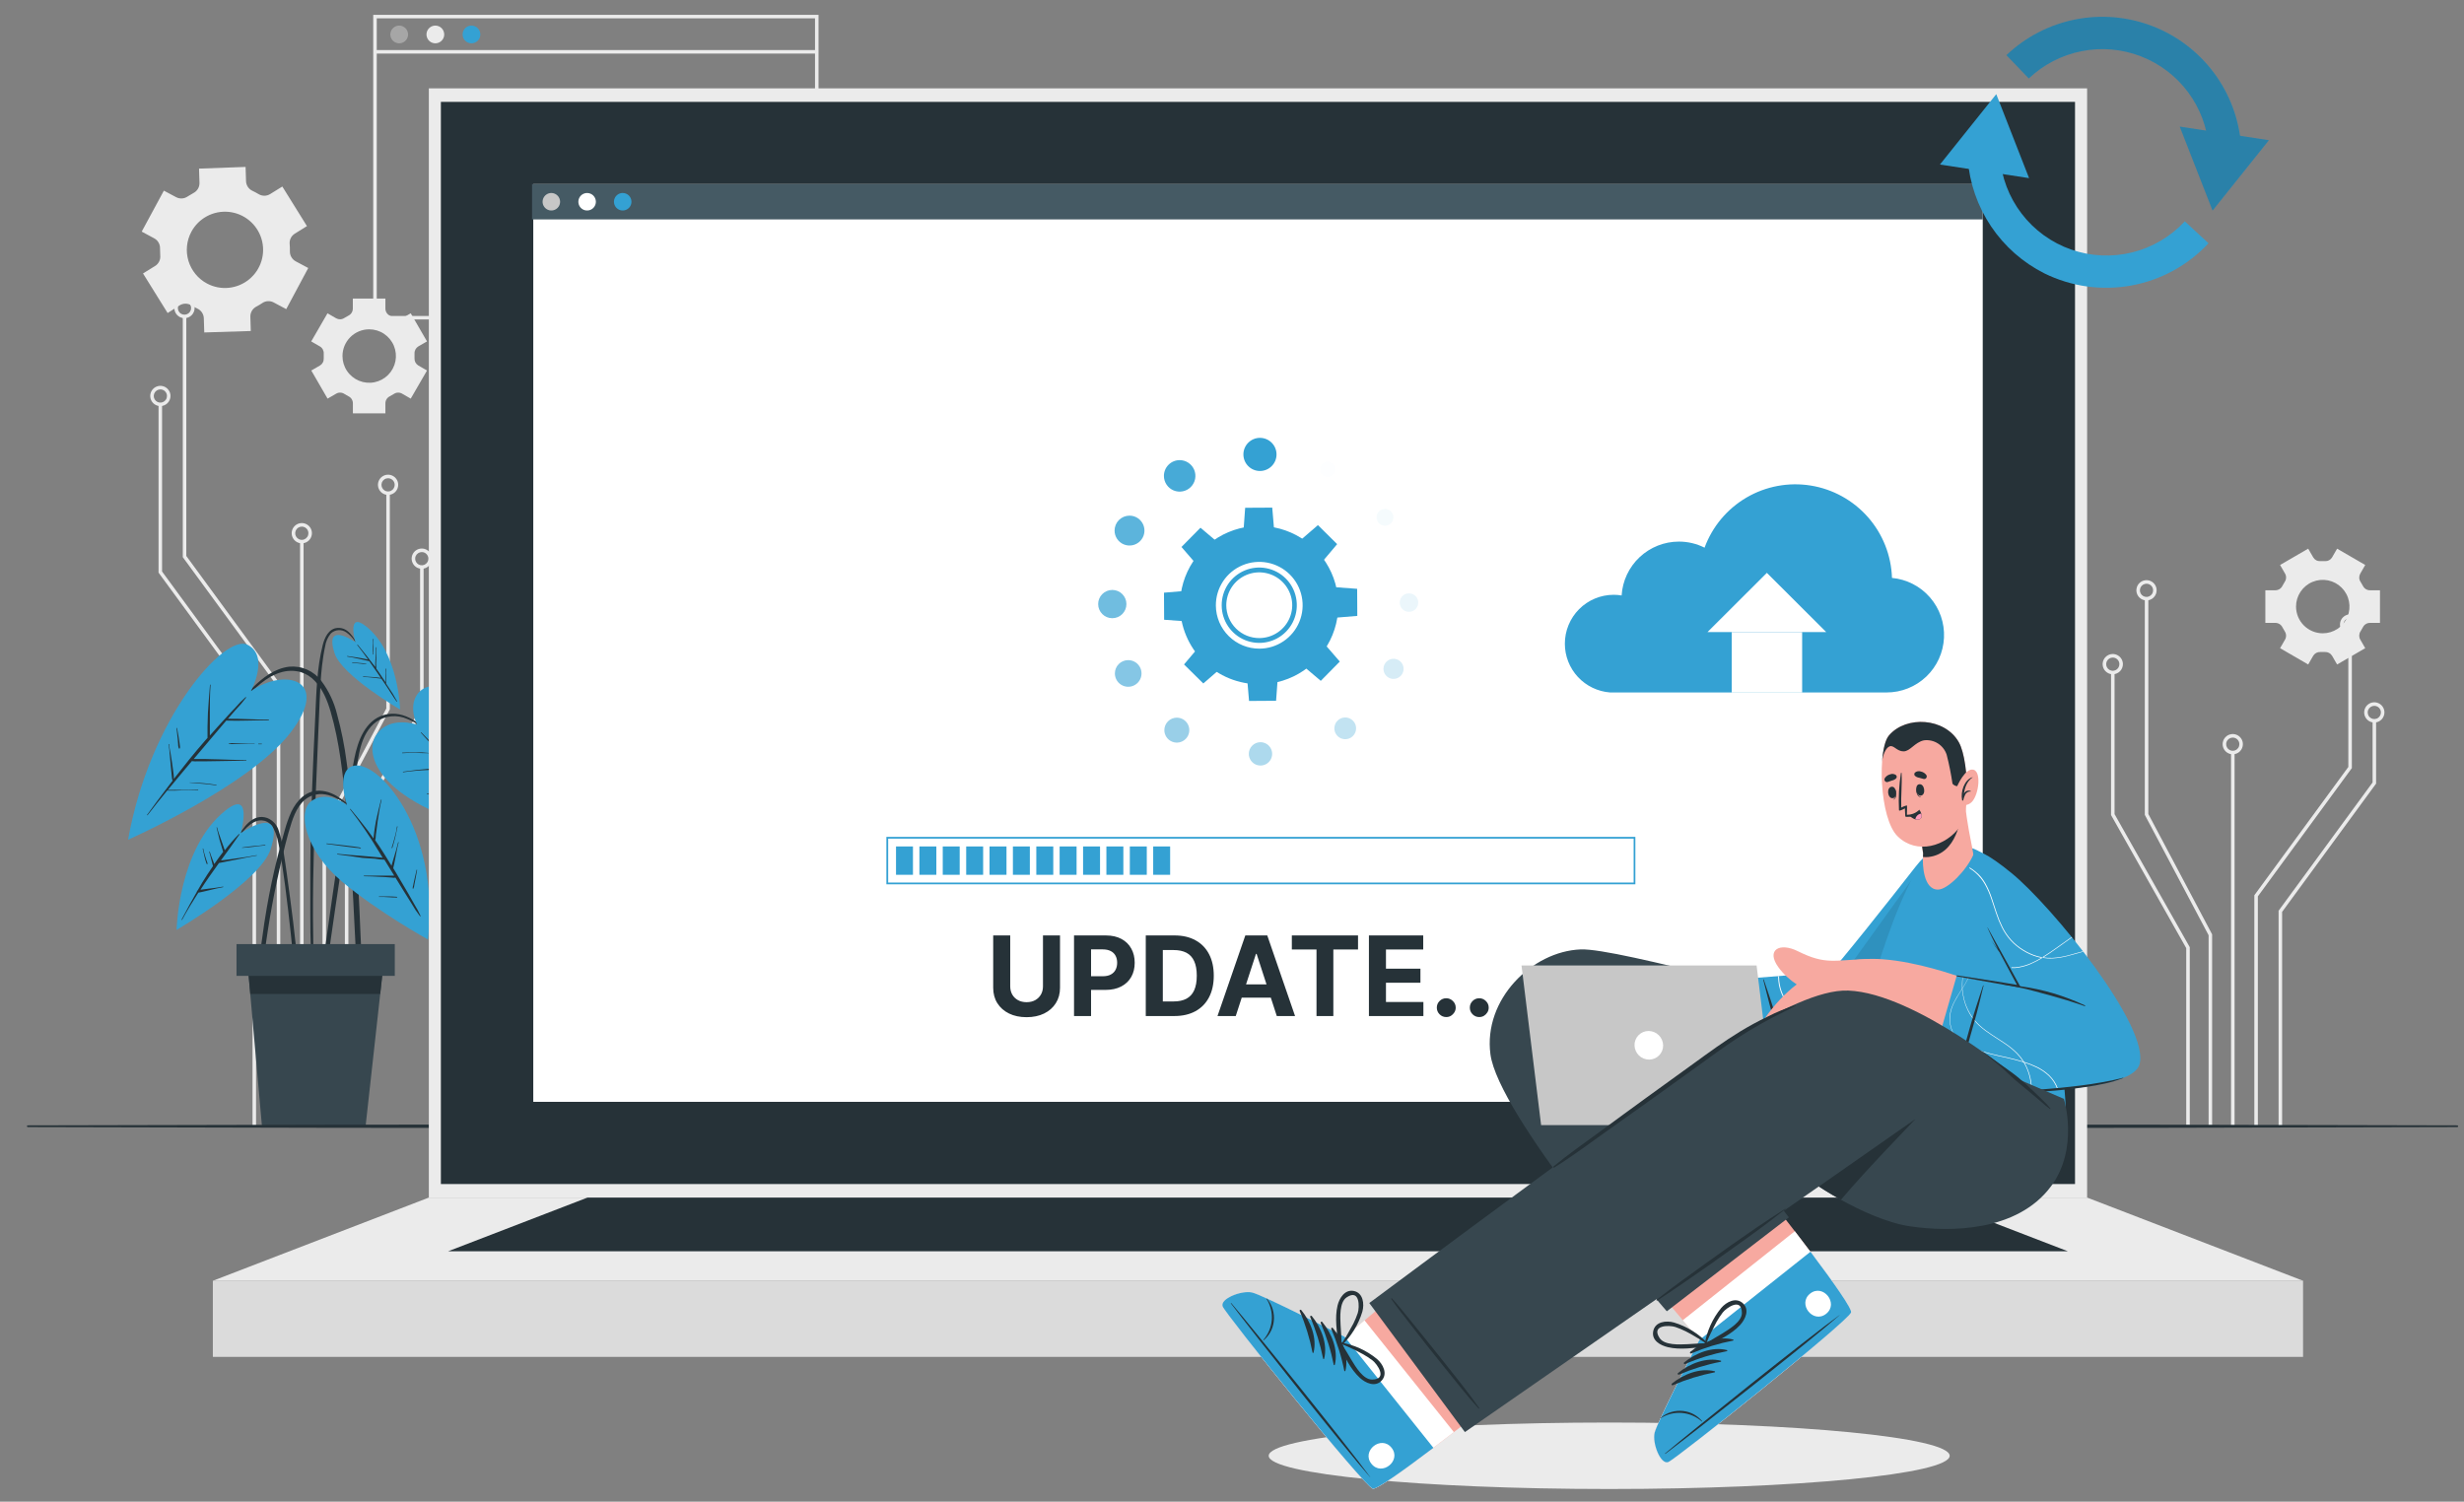 <svg width="169" height="103" viewBox="0 0 169 103" fill="none" xmlns="http://www.w3.org/2000/svg">
<rect x="0" y="0" width="169" height="103" fill="#808080" stroke="none"/>
<g clip-path="url(#clip0_618_5943)">
<g clip-path="url(#clip1_618_5943)">
<path d="M56.141 21.913H25.599V1.017H56.141V21.913ZM25.84 21.672H55.9V1.259H25.84V21.672Z" fill="#EBEBEB"/>
<path d="M27.988 2.363C27.988 2.483 27.952 2.601 27.886 2.701C27.819 2.8 27.724 2.878 27.613 2.924C27.502 2.97 27.38 2.982 27.262 2.959C27.144 2.936 27.035 2.878 26.951 2.793C26.866 2.708 26.808 2.599 26.784 2.481C26.761 2.364 26.773 2.241 26.819 2.13C26.865 2.019 26.943 1.924 27.043 1.858C27.142 1.791 27.26 1.755 27.38 1.755C27.541 1.755 27.696 1.819 27.81 1.933C27.924 2.047 27.988 2.202 27.988 2.363Z" fill="#A6A6A6"/>
<path d="M30.468 2.363C30.468 2.483 30.432 2.601 30.365 2.701C30.298 2.8 30.203 2.878 30.092 2.924C29.981 2.97 29.859 2.982 29.741 2.959C29.623 2.936 29.515 2.878 29.43 2.793C29.345 2.708 29.287 2.599 29.264 2.481C29.24 2.364 29.252 2.241 29.298 2.13C29.344 2.019 29.422 1.924 29.522 1.858C29.622 1.791 29.739 1.755 29.86 1.755C29.94 1.755 30.019 1.77 30.093 1.801C30.167 1.831 30.234 1.876 30.29 1.932C30.347 1.989 30.391 2.056 30.422 2.13C30.452 2.204 30.468 2.283 30.468 2.363Z" fill="#EBEBEB"/>
<path d="M32.945 2.363C32.945 2.483 32.909 2.601 32.843 2.701C32.776 2.8 32.681 2.878 32.57 2.924C32.459 2.97 32.337 2.982 32.219 2.959C32.101 2.936 31.992 2.878 31.907 2.793C31.823 2.708 31.765 2.599 31.741 2.481C31.718 2.364 31.73 2.241 31.776 2.13C31.822 2.019 31.9 1.924 32 1.858C32.099 1.791 32.217 1.755 32.337 1.755C32.498 1.755 32.653 1.819 32.767 1.933C32.881 2.047 32.945 2.202 32.945 2.363Z" fill="#34A1D3"/>
<path d="M56.02 3.434H25.718V3.675H56.02V3.434Z" fill="#EBEBEB"/>
<path d="M19.224 77.279H18.983V47.012L12.537 38.214V21.693H12.778V38.134L19.224 46.932V77.279Z" fill="#EBEBEB"/>
<path d="M12.655 21.823C12.518 21.824 12.383 21.783 12.269 21.707C12.154 21.631 12.065 21.523 12.012 21.396C11.959 21.269 11.945 21.129 11.972 20.994C11.998 20.859 12.065 20.735 12.162 20.637C12.259 20.54 12.383 20.474 12.518 20.447C12.653 20.421 12.793 20.434 12.92 20.487C13.047 20.54 13.155 20.63 13.232 20.744C13.308 20.859 13.348 20.994 13.348 21.131C13.347 21.314 13.274 21.49 13.144 21.62C13.015 21.75 12.839 21.823 12.655 21.823ZM12.655 20.678C12.566 20.677 12.478 20.703 12.403 20.753C12.328 20.802 12.27 20.873 12.235 20.956C12.2 21.039 12.191 21.13 12.208 21.218C12.225 21.306 12.268 21.387 12.332 21.451C12.395 21.515 12.476 21.558 12.564 21.576C12.652 21.593 12.743 21.584 12.826 21.55C12.909 21.516 12.98 21.458 13.03 21.383C13.08 21.309 13.107 21.221 13.107 21.131C13.107 21.011 13.059 20.896 12.975 20.811C12.89 20.726 12.775 20.678 12.655 20.678Z" fill="#EBEBEB"/>
<path d="M17.562 77.28H17.321V48.076L10.874 39.277V27.723H11.115V39.198L17.562 47.996V77.28Z" fill="#EBEBEB"/>
<path d="M10.999 27.854C10.861 27.854 10.727 27.813 10.613 27.737C10.499 27.66 10.41 27.552 10.357 27.425C10.305 27.298 10.291 27.158 10.318 27.024C10.344 26.889 10.411 26.765 10.508 26.668C10.605 26.571 10.729 26.505 10.863 26.478C10.998 26.451 11.138 26.465 11.265 26.517C11.392 26.57 11.5 26.659 11.576 26.773C11.653 26.887 11.693 27.022 11.693 27.159C11.693 27.343 11.62 27.52 11.49 27.65C11.36 27.781 11.183 27.854 10.999 27.854ZM10.999 26.708C10.909 26.708 10.821 26.735 10.747 26.785C10.672 26.835 10.614 26.906 10.58 26.989C10.545 27.072 10.537 27.163 10.554 27.251C10.572 27.339 10.615 27.42 10.679 27.483C10.743 27.546 10.824 27.589 10.912 27.607C11 27.624 11.091 27.614 11.174 27.58C11.257 27.545 11.327 27.487 11.377 27.412C11.427 27.337 11.453 27.249 11.452 27.159C11.452 27.1 11.441 27.041 11.418 26.986C11.395 26.931 11.361 26.881 11.319 26.839C11.277 26.797 11.227 26.764 11.172 26.742C11.117 26.719 11.058 26.708 10.999 26.708Z" fill="#EBEBEB"/>
<path d="M20.822 37.146H20.581V77.28H20.822V37.146Z" fill="#EBEBEB"/>
<path d="M20.7 37.267C20.562 37.267 20.428 37.226 20.314 37.149C20.2 37.073 20.11 36.964 20.058 36.837C20.006 36.71 19.992 36.57 20.019 36.436C20.046 36.301 20.112 36.177 20.21 36.08C20.307 35.983 20.431 35.917 20.566 35.891C20.701 35.864 20.841 35.878 20.967 35.931C21.094 35.984 21.203 36.073 21.279 36.188C21.355 36.302 21.395 36.437 21.395 36.574C21.394 36.758 21.32 36.934 21.19 37.064C21.06 37.194 20.884 37.267 20.7 37.267ZM20.7 36.121C20.61 36.121 20.523 36.148 20.448 36.197C20.373 36.247 20.315 36.318 20.281 36.401C20.247 36.484 20.238 36.575 20.255 36.663C20.273 36.751 20.316 36.832 20.379 36.895C20.443 36.959 20.523 37.002 20.611 37.019C20.7 37.037 20.791 37.028 20.873 36.993C20.956 36.959 21.027 36.901 21.077 36.826C21.127 36.752 21.153 36.664 21.153 36.574C21.153 36.454 21.106 36.339 21.021 36.254C20.936 36.169 20.82 36.121 20.7 36.121Z" fill="#EBEBEB"/>
<path d="M22.362 77.28H22.121V56.853L22.133 56.826L26.496 48.597V33.827H26.737V48.657L22.362 56.913V77.28Z" fill="#EBEBEB"/>
<path d="M26.617 33.947C26.48 33.947 26.346 33.907 26.231 33.83C26.117 33.754 26.028 33.645 25.976 33.518C25.923 33.391 25.909 33.251 25.936 33.117C25.963 32.982 26.03 32.858 26.127 32.761C26.224 32.664 26.349 32.598 26.483 32.571C26.618 32.545 26.758 32.559 26.885 32.612C27.012 32.665 27.12 32.754 27.196 32.869C27.272 32.983 27.312 33.118 27.312 33.255C27.311 33.439 27.238 33.615 27.108 33.745C26.977 33.875 26.801 33.947 26.617 33.947ZM26.617 32.802C26.528 32.802 26.44 32.828 26.366 32.878C26.291 32.928 26.233 32.999 26.198 33.082C26.164 33.165 26.155 33.256 26.173 33.344C26.19 33.432 26.233 33.513 26.297 33.576C26.36 33.639 26.441 33.683 26.529 33.7C26.617 33.718 26.708 33.709 26.791 33.674C26.874 33.64 26.945 33.582 26.994 33.507C27.044 33.433 27.071 33.345 27.071 33.255C27.071 33.135 27.023 33.02 26.938 32.935C26.853 32.85 26.738 32.802 26.617 32.802Z" fill="#EBEBEB"/>
<path d="M23.895 77.28H23.654V57.733L23.668 57.706L28.813 48.606V38.892H29.054V48.669L23.895 57.798V77.28Z" fill="#EBEBEB"/>
<path d="M28.931 39.012C28.793 39.013 28.659 38.972 28.544 38.896C28.43 38.82 28.34 38.712 28.288 38.585C28.235 38.458 28.22 38.319 28.247 38.184C28.273 38.049 28.339 37.925 28.436 37.827C28.534 37.73 28.657 37.664 28.792 37.637C28.927 37.61 29.067 37.623 29.194 37.676C29.321 37.728 29.429 37.817 29.506 37.931C29.582 38.046 29.623 38.18 29.623 38.318C29.623 38.501 29.55 38.678 29.421 38.808C29.291 38.938 29.115 39.012 28.931 39.012ZM28.931 37.867C28.841 37.866 28.753 37.892 28.678 37.942C28.603 37.992 28.545 38.062 28.51 38.145C28.475 38.228 28.466 38.32 28.484 38.408C28.501 38.496 28.544 38.577 28.608 38.641C28.671 38.704 28.752 38.747 28.841 38.765C28.929 38.782 29.02 38.773 29.103 38.739C29.186 38.704 29.257 38.645 29.306 38.57C29.356 38.495 29.382 38.407 29.382 38.318C29.381 38.198 29.334 38.084 29.249 37.999C29.165 37.915 29.05 37.867 28.931 37.867Z" fill="#EBEBEB"/>
<path d="M154.861 77.28H154.62V61.403L154.644 61.372L161.067 52.605V43.399H161.308V52.685L161.284 52.716L154.861 61.483V77.28Z" fill="#EBEBEB"/>
<path d="M161.189 43.529C161.051 43.529 160.917 43.489 160.803 43.412C160.688 43.336 160.599 43.227 160.547 43.1C160.494 42.973 160.481 42.833 160.508 42.698C160.535 42.563 160.601 42.44 160.698 42.343C160.796 42.246 160.92 42.18 161.055 42.153C161.19 42.127 161.329 42.141 161.456 42.194C161.583 42.247 161.691 42.336 161.767 42.451C161.843 42.565 161.884 42.7 161.883 42.837C161.883 43.021 161.809 43.197 161.679 43.327C161.549 43.456 161.373 43.529 161.189 43.529ZM161.189 42.384C161.099 42.384 161.011 42.41 160.937 42.46C160.862 42.51 160.804 42.581 160.77 42.664C160.736 42.746 160.727 42.838 160.744 42.926C160.762 43.014 160.805 43.094 160.868 43.158C160.932 43.221 161.012 43.264 161.1 43.282C161.188 43.299 161.279 43.29 161.362 43.256C161.445 43.222 161.516 43.164 161.566 43.089C161.616 43.014 161.642 42.927 161.642 42.837C161.642 42.717 161.594 42.602 161.509 42.517C161.424 42.431 161.309 42.384 161.189 42.384Z" fill="#EBEBEB"/>
<path d="M156.524 77.28H156.283V62.467L162.73 53.669V49.429H162.971V53.748L162.947 53.78L156.524 62.547V77.28Z" fill="#EBEBEB"/>
<path d="M162.851 49.559C162.713 49.56 162.579 49.519 162.464 49.443C162.35 49.367 162.26 49.259 162.207 49.132C162.154 49.005 162.14 48.865 162.167 48.73C162.193 48.596 162.259 48.472 162.356 48.374C162.453 48.277 162.577 48.21 162.712 48.183C162.847 48.156 162.987 48.17 163.114 48.223C163.241 48.275 163.349 48.364 163.426 48.478C163.502 48.593 163.543 48.727 163.543 48.864C163.543 49.048 163.47 49.225 163.34 49.355C163.211 49.485 163.035 49.559 162.851 49.559ZM162.851 48.413C162.761 48.413 162.673 48.439 162.598 48.489C162.523 48.539 162.465 48.609 162.43 48.692C162.395 48.775 162.386 48.867 162.404 48.955C162.421 49.043 162.464 49.124 162.528 49.188C162.591 49.251 162.672 49.294 162.761 49.312C162.849 49.329 162.94 49.32 163.023 49.285C163.106 49.251 163.177 49.192 163.226 49.117C163.276 49.042 163.302 48.954 163.302 48.864C163.301 48.745 163.253 48.631 163.169 48.546C163.085 48.462 162.97 48.414 162.851 48.413Z" fill="#EBEBEB"/>
<path d="M153.264 51.616H153.022V77.28H153.264V51.616Z" fill="#EBEBEB"/>
<path d="M153.142 51.737C153.005 51.737 152.87 51.697 152.756 51.621C152.641 51.545 152.552 51.436 152.499 51.309C152.446 51.182 152.432 51.042 152.459 50.907C152.485 50.772 152.551 50.648 152.649 50.551C152.746 50.454 152.87 50.388 153.005 50.361C153.14 50.334 153.28 50.348 153.407 50.401C153.534 50.454 153.642 50.543 153.718 50.658C153.795 50.772 153.835 50.907 153.834 51.045C153.834 51.228 153.761 51.404 153.631 51.533C153.501 51.663 153.326 51.736 153.142 51.737ZM153.142 50.591C153.053 50.591 152.965 50.617 152.89 50.666C152.815 50.716 152.756 50.787 152.722 50.87C152.687 50.952 152.678 51.044 152.695 51.132C152.712 51.22 152.755 51.301 152.818 51.364C152.882 51.428 152.963 51.471 153.051 51.489C153.139 51.507 153.23 51.498 153.313 51.464C153.396 51.429 153.467 51.371 153.517 51.297C153.567 51.222 153.593 51.134 153.593 51.045C153.593 50.925 153.546 50.81 153.461 50.725C153.377 50.64 153.262 50.592 153.142 50.591Z" fill="#EBEBEB"/>
<path d="M151.724 77.279H151.483V64.147L147.108 55.892V41.062H147.349V55.832L151.724 64.087V77.279Z" fill="#EBEBEB"/>
<path d="M147.224 41.183C147.086 41.183 146.952 41.142 146.838 41.066C146.723 40.989 146.634 40.881 146.582 40.754C146.529 40.627 146.516 40.487 146.543 40.352C146.57 40.217 146.636 40.093 146.734 39.996C146.831 39.899 146.955 39.833 147.09 39.807C147.225 39.78 147.364 39.794 147.491 39.847C147.618 39.9 147.727 39.99 147.803 40.104C147.879 40.219 147.919 40.353 147.918 40.491C147.918 40.675 147.844 40.851 147.714 40.98C147.584 41.11 147.408 41.183 147.224 41.183ZM147.224 40.037C147.134 40.037 147.047 40.064 146.972 40.114C146.897 40.163 146.839 40.234 146.805 40.317C146.771 40.4 146.762 40.491 146.779 40.579C146.797 40.667 146.84 40.748 146.903 40.811C146.967 40.875 147.047 40.918 147.135 40.935C147.223 40.953 147.315 40.944 147.397 40.91C147.48 40.875 147.551 40.817 147.601 40.743C147.651 40.668 147.677 40.58 147.677 40.491C147.677 40.37 147.63 40.255 147.544 40.17C147.459 40.085 147.344 40.037 147.224 40.037Z" fill="#EBEBEB"/>
<path d="M150.19 77.279H149.949V65.033L144.791 55.904V46.127H145.032V55.841L150.19 64.967V77.279Z" fill="#EBEBEB"/>
<path d="M144.912 46.248C144.775 46.248 144.64 46.208 144.526 46.132C144.411 46.056 144.322 45.947 144.269 45.821C144.216 45.694 144.202 45.554 144.228 45.419C144.255 45.284 144.321 45.16 144.418 45.063C144.515 44.965 144.639 44.899 144.774 44.872C144.908 44.845 145.048 44.858 145.175 44.911C145.302 44.964 145.411 45.053 145.487 45.167C145.564 45.281 145.605 45.416 145.605 45.553C145.605 45.737 145.532 45.913 145.402 46.043C145.272 46.173 145.096 46.247 144.912 46.248ZM144.912 45.102C144.822 45.102 144.734 45.128 144.66 45.177C144.585 45.227 144.526 45.298 144.491 45.381C144.457 45.464 144.448 45.555 144.465 45.643C144.483 45.731 144.526 45.812 144.589 45.876C144.653 45.94 144.734 45.983 144.822 46C144.91 46.018 145.002 46.008 145.085 45.974C145.167 45.939 145.238 45.881 145.288 45.806C145.338 45.731 145.364 45.643 145.363 45.553C145.363 45.434 145.315 45.319 145.231 45.235C145.146 45.15 145.032 45.103 144.912 45.102Z" fill="#EBEBEB"/>
<path d="M12.324 20.942C12.444 20.868 12.582 20.829 12.722 20.829C12.863 20.829 13.001 20.868 13.12 20.942L13.325 21.06L13.535 21.166C13.663 21.223 13.773 21.315 13.851 21.432C13.929 21.548 13.974 21.684 13.979 21.824L14.01 22.803L17.201 22.704L17.172 21.725C17.168 21.584 17.203 21.445 17.274 21.323C17.345 21.201 17.448 21.102 17.572 21.035C17.712 20.962 17.847 20.882 17.978 20.794C18.092 20.713 18.227 20.666 18.367 20.657C18.507 20.648 18.647 20.678 18.771 20.744L19.632 21.204L21.142 18.383L20.278 17.922C20.156 17.854 20.054 17.754 19.984 17.633C19.914 17.511 19.879 17.372 19.883 17.232C19.887 17.071 19.882 16.91 19.868 16.75C19.853 16.608 19.877 16.465 19.94 16.337C20.002 16.209 20.099 16.101 20.221 16.026L21.053 15.508L19.364 12.794L18.527 13.313C18.408 13.386 18.271 13.425 18.131 13.425C17.991 13.425 17.853 13.386 17.734 13.313C17.666 13.272 17.599 13.233 17.529 13.197C17.459 13.161 17.392 13.125 17.319 13.091C17.191 13.033 17.082 12.941 17.003 12.824C16.925 12.707 16.881 12.571 16.875 12.43L16.844 11.449L13.651 11.565L13.682 12.544C13.686 12.684 13.651 12.823 13.58 12.944C13.509 13.066 13.406 13.165 13.282 13.231C13.142 13.308 13.007 13.393 12.877 13.472C12.762 13.553 12.628 13.601 12.488 13.611C12.347 13.62 12.207 13.591 12.083 13.525L11.239 13.077L9.72 15.886L10.581 16.349C10.704 16.416 10.806 16.516 10.876 16.637C10.946 16.758 10.981 16.897 10.976 17.037C10.976 17.198 10.981 17.358 10.991 17.519C11.006 17.661 10.981 17.804 10.919 17.932C10.857 18.06 10.76 18.168 10.639 18.243L9.809 18.756L11.497 21.47L12.324 20.942ZM13.123 15.901C13.367 15.445 13.741 15.071 14.198 14.828C14.655 14.584 15.173 14.482 15.688 14.533C16.203 14.584 16.692 14.787 17.091 15.116C17.491 15.445 17.784 15.885 17.934 16.38C18.084 16.875 18.083 17.404 17.933 17.899C17.782 18.394 17.488 18.833 17.087 19.161C16.687 19.489 16.198 19.691 15.683 19.741C15.168 19.792 14.65 19.688 14.194 19.444C13.582 19.116 13.126 18.558 12.925 17.894C12.724 17.23 12.796 16.513 13.123 15.901Z" fill="#EBEBEB"/>
<path d="M158.657 44.981C158.706 44.898 158.777 44.83 158.862 44.784C158.947 44.738 159.043 44.716 159.139 44.721C159.195 44.721 159.25 44.721 159.306 44.721C159.361 44.721 159.417 44.721 159.47 44.721C159.566 44.716 159.662 44.738 159.747 44.784C159.832 44.83 159.903 44.898 159.952 44.981L160.297 45.577L162.226 44.458L161.884 43.865C161.835 43.779 161.811 43.681 161.814 43.582C161.818 43.483 161.848 43.387 161.903 43.305C161.964 43.212 162.019 43.117 162.07 43.018C162.114 42.929 162.183 42.854 162.269 42.802C162.354 42.75 162.452 42.723 162.552 42.724H163.237V40.486H162.552C162.452 40.487 162.354 40.46 162.269 40.408C162.183 40.356 162.114 40.281 162.07 40.191C162.019 40.093 161.964 39.997 161.903 39.904C161.848 39.823 161.817 39.727 161.814 39.629C161.811 39.53 161.835 39.433 161.884 39.347L162.226 38.752L160.297 37.633L159.952 38.231C159.903 38.314 159.832 38.382 159.747 38.427C159.662 38.472 159.566 38.494 159.47 38.489H159.139C159.043 38.494 158.946 38.473 158.861 38.427C158.776 38.381 158.705 38.312 158.657 38.228L158.314 37.633L156.385 38.752L156.728 39.345C156.777 39.43 156.801 39.528 156.797 39.626C156.794 39.725 156.763 39.82 156.708 39.902C156.649 39.997 156.593 40.093 156.542 40.191C156.497 40.281 156.428 40.356 156.343 40.408C156.258 40.46 156.159 40.487 156.059 40.486H155.375V42.724H156.059C156.159 42.723 156.258 42.75 156.343 42.802C156.428 42.854 156.497 42.929 156.542 43.018C156.593 43.116 156.649 43.213 156.708 43.307C156.763 43.389 156.794 43.485 156.797 43.583C156.801 43.682 156.777 43.779 156.728 43.865L156.385 44.458L158.314 45.577L158.657 44.981ZM157.48 41.605C157.48 41.242 157.587 40.888 157.789 40.587C157.99 40.285 158.276 40.05 158.611 39.912C158.946 39.773 159.314 39.736 159.67 39.807C160.025 39.877 160.352 40.052 160.608 40.308C160.865 40.564 161.039 40.89 161.11 41.246C161.181 41.601 161.145 41.969 161.007 42.304C160.869 42.639 160.634 42.926 160.333 43.128C160.032 43.329 159.678 43.437 159.315 43.438C158.829 43.438 158.363 43.245 158.018 42.901C157.674 42.557 157.481 42.091 157.48 41.605Z" fill="#EBEBEB"/>
<path d="M21.944 23.763C22.029 23.813 22.098 23.886 22.144 23.973C22.19 24.061 22.211 24.159 22.204 24.257C22.204 24.313 22.204 24.368 22.204 24.421C22.204 24.474 22.204 24.532 22.204 24.588C22.209 24.684 22.188 24.78 22.142 24.865C22.097 24.95 22.029 25.021 21.946 25.07L21.351 25.413L22.467 27.342L23.063 26.999C23.148 26.95 23.246 26.926 23.344 26.93C23.443 26.933 23.538 26.964 23.62 27.019C23.713 27.08 23.81 27.135 23.909 27.185C23.999 27.23 24.074 27.299 24.126 27.384C24.178 27.469 24.205 27.568 24.204 27.668V28.352H26.434V27.668C26.433 27.568 26.46 27.469 26.512 27.384C26.564 27.299 26.64 27.23 26.729 27.185C26.828 27.134 26.925 27.078 27.018 27.019C27.1 26.964 27.195 26.933 27.294 26.93C27.392 26.926 27.49 26.95 27.575 26.999L28.171 27.342L29.288 25.413L28.692 25.068C28.609 25.019 28.54 24.948 28.494 24.863C28.448 24.778 28.427 24.682 28.431 24.585C28.431 24.53 28.431 24.474 28.431 24.419C28.431 24.363 28.431 24.31 28.431 24.255C28.425 24.157 28.447 24.058 28.492 23.971C28.538 23.884 28.607 23.811 28.692 23.76L29.288 23.418L28.171 21.489L27.578 21.831C27.492 21.88 27.395 21.904 27.296 21.901C27.198 21.898 27.102 21.867 27.021 21.812C26.926 21.751 26.829 21.695 26.729 21.645C26.64 21.601 26.564 21.532 26.512 21.446C26.46 21.361 26.433 21.263 26.434 21.163V20.478H24.199V21.163C24.2 21.263 24.173 21.361 24.121 21.446C24.069 21.532 23.994 21.601 23.905 21.645C23.804 21.695 23.707 21.751 23.613 21.812C23.531 21.867 23.435 21.898 23.337 21.901C23.238 21.904 23.141 21.88 23.056 21.831L22.462 21.489L21.346 23.418L21.944 23.763ZM25.32 22.588C25.683 22.588 26.038 22.695 26.339 22.896C26.641 23.097 26.876 23.383 27.015 23.718C27.154 24.053 27.191 24.422 27.121 24.777C27.05 25.133 26.876 25.46 26.62 25.716C26.363 25.973 26.037 26.148 25.681 26.219C25.326 26.29 24.957 26.254 24.622 26.115C24.287 25.976 24 25.741 23.799 25.44C23.597 25.138 23.49 24.784 23.49 24.421C23.49 23.936 23.683 23.47 24.026 23.126C24.369 22.782 24.835 22.589 25.32 22.588Z" fill="#EBEBEB"/>
<path d="M29.861 50.63C28.945 49.732 27.76 48.647 26.359 49.033C25.042 49.397 24.538 50.837 24.302 52.033C23.998 53.579 23.762 55.14 23.516 56.693C23.27 58.246 23.033 59.828 22.809 61.41C22.682 62.298 22.557 63.182 22.433 64.063C22.37 64.507 22.307 64.953 22.247 65.397C22.187 65.841 22.112 66.267 22.09 66.707C22.09 66.846 22.303 66.868 22.331 66.733C22.503 65.993 22.573 65.223 22.681 64.471C22.79 63.718 22.901 62.959 23.009 62.201C23.229 60.699 23.458 59.199 23.682 57.699C23.906 56.198 24.143 54.696 24.384 53.196C24.587 51.925 24.683 50.343 25.809 49.506C26.115 49.295 26.469 49.166 26.839 49.132C27.208 49.097 27.58 49.158 27.92 49.308C28.66 49.59 29.253 50.121 29.834 50.647C29.837 50.648 29.84 50.648 29.843 50.648C29.847 50.648 29.849 50.647 29.852 50.645C29.855 50.643 29.857 50.641 29.858 50.638C29.86 50.636 29.861 50.633 29.861 50.63Z" fill="#263238"/>
<path d="M28.607 49.71C28.607 49.71 26.733 49.038 25.809 50.405C24.886 51.772 25.99 55.245 34.516 57.209C34.267 54.54 33.575 51.931 32.466 49.491C30.638 45.514 27.379 47.024 28.607 49.71Z" fill="#34A1D3"/>
<path d="M34.027 56.639C33.899 56.4 33.755 56.169 33.598 55.947C33.456 55.728 33.311 55.508 33.166 55.291C33.058 55.127 32.944 54.966 32.834 54.809C32.834 54.77 32.834 54.729 32.848 54.688L32.877 54.466C32.899 54.307 32.923 54.148 32.944 53.984C32.966 53.82 32.995 53.666 33.026 53.502C33.046 53.331 33.084 53.163 33.137 53C33.137 52.976 33.104 52.964 33.101 53C33.083 53.096 33.057 53.19 33.024 53.282L32.966 53.497C32.925 53.658 32.887 53.822 32.85 53.979C32.814 54.136 32.788 54.281 32.761 54.433C32.749 54.505 32.739 54.577 32.73 54.65C32.578 54.435 32.421 54.22 32.262 54.008C31.809 53.413 31.331 52.839 30.834 52.279C30.835 52.273 30.835 52.268 30.834 52.262C30.88 51.367 30.858 50.48 31.056 49.609C31.056 49.585 31.027 49.571 31.02 49.595C30.797 50.426 30.693 51.285 30.709 52.146C30.533 51.949 30.352 51.751 30.171 51.555C29.756 51.11 29.332 50.671 28.9 50.239C28.883 50.222 28.854 50.239 28.871 50.265C29.595 51.039 30.272 51.845 30.938 52.677C30.417 52.669 29.896 52.688 29.378 52.735C28.801 52.778 28.227 52.851 27.653 52.93C27.648 52.93 27.643 52.932 27.639 52.936C27.636 52.939 27.634 52.944 27.634 52.949C27.634 52.955 27.636 52.959 27.639 52.963C27.643 52.967 27.648 52.969 27.653 52.969C28.224 52.886 28.799 52.834 29.375 52.814C29.932 52.79 30.485 52.814 31.042 52.814C31.401 53.261 31.765 53.707 32.105 54.16H31.635C31.374 54.16 31.116 54.184 30.858 54.206C30.328 54.25 29.802 54.331 29.283 54.447C29.28 54.449 29.277 54.451 29.274 54.454C29.272 54.458 29.271 54.461 29.271 54.465C29.271 54.469 29.272 54.473 29.274 54.476C29.277 54.48 29.28 54.482 29.283 54.483C29.807 54.425 30.333 54.375 30.858 54.358C31.112 54.358 31.362 54.358 31.613 54.358H32.006C32.078 54.369 32.152 54.362 32.221 54.339C32.462 54.638 32.679 54.934 32.906 55.233C33.087 55.475 33.265 55.716 33.441 55.957C33.617 56.198 33.784 56.475 33.982 56.707C33.99 56.713 34.002 56.715 34.012 56.713C34.023 56.711 34.032 56.705 34.038 56.696C34.044 56.687 34.047 56.676 34.045 56.666C34.042 56.655 34.036 56.645 34.027 56.639Z" fill="#263238"/>
<path d="M29.423 51.647C29.12 51.609 28.816 51.594 28.511 51.604C28.207 51.604 27.901 51.604 27.597 51.623C27.592 51.623 27.587 51.625 27.583 51.629C27.58 51.632 27.578 51.637 27.578 51.642C27.578 51.647 27.58 51.652 27.583 51.656C27.587 51.66 27.592 51.662 27.597 51.662C27.906 51.64 28.214 51.633 28.523 51.638C28.832 51.642 29.121 51.671 29.418 51.664L29.423 51.647Z" fill="#263238"/>
<path d="M32.1 52.335C32.133 52.045 32.169 51.751 32.232 51.464C32.232 51.459 32.23 51.454 32.227 51.45C32.223 51.447 32.218 51.445 32.213 51.445C32.208 51.445 32.203 51.447 32.199 51.45C32.196 51.454 32.194 51.459 32.194 51.464C32.15 51.751 32.095 52.036 32.054 52.323C32.032 52.465 32.013 52.61 31.994 52.754C31.969 52.888 31.958 53.024 31.96 53.16C31.961 53.165 31.965 53.17 31.969 53.173C31.974 53.176 31.979 53.178 31.985 53.178C31.991 53.178 31.996 53.176 32.001 53.173C32.005 53.17 32.009 53.165 32.01 53.16C32.036 53.026 32.05 52.89 32.054 52.754C32.066 52.612 32.083 52.475 32.1 52.335Z" fill="#263238"/>
<path d="M31.537 49.11C31.462 49.392 31.387 49.679 31.337 49.969C31.31 50.114 31.286 50.261 31.267 50.408C31.24 50.55 31.23 50.695 31.238 50.84C31.238 50.843 31.239 50.846 31.241 50.848C31.243 50.85 31.247 50.852 31.25 50.852C31.253 50.852 31.256 50.85 31.258 50.848C31.261 50.846 31.262 50.843 31.262 50.84C31.296 50.704 31.317 50.566 31.327 50.427C31.346 50.287 31.368 50.145 31.392 50.005C31.445 49.706 31.498 49.412 31.573 49.12C31.573 49.116 31.572 49.111 31.569 49.108C31.566 49.105 31.563 49.102 31.559 49.101C31.554 49.1 31.55 49.1 31.546 49.102C31.542 49.104 31.539 49.106 31.537 49.11Z" fill="#263238"/>
<path d="M20.44 66.403C20.391 65.865 20.338 65.33 20.283 64.792C20.172 63.731 20.042 62.672 19.899 61.613C19.757 60.554 19.622 59.5 19.451 58.449C19.389 57.957 19.28 57.473 19.125 57.002C19.07 56.801 18.97 56.616 18.832 56.461C18.694 56.305 18.522 56.183 18.329 56.105C17.326 55.757 16.641 56.797 16.246 57.535C16.246 57.556 16.265 57.571 16.279 57.552C16.52 57.204 17.191 56.225 17.953 56.271C18.464 56.302 18.874 56.664 19.12 57.94C19.733 61.121 20.285 67.587 20.348 67.999C20.384 68.224 20.541 68.214 20.543 67.975C20.546 67.457 20.485 66.929 20.44 66.403Z" fill="#263238"/>
<path d="M16.514 57.146C16.514 57.146 17.392 54.052 15.453 55.6C12.226 58.176 12.112 63.781 12.112 63.781C12.112 63.781 17.848 60.45 18.559 58.253C19.623 54.98 16.514 57.146 16.514 57.146Z" fill="#34A1D3"/>
<path d="M17.598 58.658C17.15 58.748 16.691 58.808 16.238 58.873L15.592 58.965C15.447 58.984 15.3 58.998 15.153 59.015C15.58 58.427 16.011 57.841 16.421 57.24C16.436 57.219 16.402 57.194 16.383 57.214C16.041 57.564 15.719 57.932 15.418 58.318C15.334 58.077 15.247 57.836 15.162 57.595C15.078 57.354 14.96 57.042 14.89 56.758C14.889 56.754 14.886 56.751 14.883 56.749C14.88 56.747 14.876 56.745 14.872 56.745C14.868 56.745 14.864 56.747 14.861 56.749C14.857 56.751 14.855 56.754 14.854 56.758C14.931 57.042 14.986 57.332 15.063 57.617C15.141 57.901 15.22 58.162 15.305 58.429C15.095 58.702 14.892 58.982 14.697 59.264C14.598 58.984 14.475 58.714 14.391 58.429C14.389 58.424 14.386 58.42 14.381 58.417C14.376 58.415 14.37 58.414 14.365 58.416C14.36 58.418 14.356 58.421 14.353 58.426C14.351 58.431 14.35 58.436 14.352 58.441C14.456 58.755 14.511 59.081 14.608 59.406C14.475 59.599 14.345 59.792 14.219 59.985C13.978 60.344 13.768 60.708 13.556 61.075C13.54 61.082 13.526 61.094 13.517 61.11C13.507 61.126 13.504 61.144 13.505 61.162C13.144 61.789 12.799 62.426 12.459 63.067C12.457 63.069 12.456 63.072 12.455 63.075C12.454 63.078 12.454 63.081 12.455 63.083C12.456 63.086 12.457 63.089 12.459 63.091C12.46 63.093 12.463 63.095 12.465 63.096C12.468 63.098 12.471 63.098 12.473 63.098C12.476 63.099 12.479 63.098 12.482 63.097C12.485 63.096 12.487 63.094 12.489 63.092C12.491 63.089 12.492 63.087 12.493 63.084C12.833 62.452 13.216 61.835 13.604 61.227C13.666 61.209 13.729 61.197 13.793 61.191L13.99 61.147C14.137 61.116 14.284 61.077 14.432 61.041C14.723 60.969 15.01 60.901 15.307 60.848C15.331 60.848 15.307 60.807 15.307 60.812C14.96 60.877 14.613 60.918 14.26 60.959C14.094 60.978 13.93 60.998 13.778 61.024H13.754C13.96 60.703 14.169 60.392 14.381 60.091C14.588 59.789 14.803 59.49 15.018 59.194C15.218 59.165 15.413 59.114 15.611 59.076L16.277 58.945C16.72 58.859 17.164 58.76 17.61 58.685C17.634 58.699 17.622 58.658 17.598 58.658Z" fill="#263238"/>
<path d="M14.15 58.972C14.124 58.89 14.1 58.808 14.073 58.73C14.019 58.56 13.975 58.387 13.94 58.212C13.94 58.188 13.899 58.197 13.904 58.212C13.943 58.388 13.984 58.562 14.022 58.735C14.059 58.911 14.109 59.084 14.172 59.251C14.176 59.259 14.182 59.264 14.19 59.267C14.198 59.27 14.207 59.271 14.215 59.268C14.223 59.266 14.229 59.26 14.234 59.253C14.238 59.246 14.24 59.238 14.239 59.23C14.213 59.141 14.179 59.061 14.15 58.972Z" fill="#263238"/>
<path d="M18.184 57.949C17.924 57.99 17.661 58.007 17.396 58.031C17.13 58.055 16.872 58.091 16.61 58.13C16.595 58.13 16.595 58.154 16.61 58.154C16.872 58.135 17.135 58.115 17.398 58.079C17.661 58.043 17.922 58.007 18.187 57.988C18.211 57.988 18.209 57.947 18.184 57.949Z" fill="#263238"/>
<path d="M24.658 62.481C24.554 60.202 24.416 57.928 24.175 55.656C24.062 54.525 23.934 53.396 23.775 52.28C23.634 51.174 23.416 50.079 23.121 49.004C22.92 48.168 22.549 47.381 22.031 46.694C21.776 46.358 21.44 46.094 21.054 45.925C20.669 45.756 20.246 45.689 19.827 45.729C18.831 45.852 18.025 46.479 17.331 47.164C16.552 47.929 15.838 48.766 15.117 49.576C14.933 49.783 14.752 49.991 14.572 50.201C14.557 50.22 14.584 50.246 14.601 50.227C15.307 49.417 16.048 48.628 16.807 47.876C17.516 47.179 18.254 46.429 19.219 46.132C19.675 45.985 20.165 45.973 20.628 46.098C20.996 46.214 21.329 46.423 21.592 46.706C22.147 47.282 22.456 48.061 22.677 48.814C23.29 50.91 23.51 53.107 23.736 55.27C23.977 57.47 24.125 59.674 24.235 61.881C24.346 64.088 24.433 66.323 24.648 68.535C24.674 68.807 24.708 69.08 24.744 69.353C24.766 69.536 25.051 69.536 25.036 69.353C24.865 67.061 24.749 64.772 24.658 62.481Z" fill="#263238"/>
<path d="M17.209 47.403C17.209 47.403 18.511 44.991 16.968 44.222C15.424 43.452 10.278 49.195 8.785 57.597C8.785 57.597 17.098 53.917 19.922 50.253C22.746 46.59 19.544 45.78 17.209 47.403Z" fill="#34A1D3"/>
<path d="M18.432 49.361C17.499 49.361 16.566 49.291 15.632 49.299C15.806 49.096 15.982 48.896 16.158 48.696C16.418 48.429 16.659 48.145 16.881 47.847C16.881 47.828 16.867 47.801 16.848 47.815C16.597 48.035 16.363 48.274 16.148 48.529C15.907 48.77 15.68 49.029 15.449 49.279C15.092 49.665 14.742 50.058 14.393 50.452C14.393 50.413 14.393 50.374 14.393 50.338C14.393 50.174 14.393 50.01 14.393 49.856C14.393 49.54 14.393 49.224 14.393 48.906C14.393 48.264 14.393 47.618 14.441 46.976C14.441 46.952 14.405 46.952 14.402 46.976C14.359 47.62 14.291 48.262 14.26 48.906C14.245 49.221 14.238 49.537 14.233 49.856C14.233 50.02 14.233 50.184 14.233 50.338C14.233 50.425 14.233 50.521 14.233 50.613C14.18 50.673 14.122 50.734 14.069 50.796C13.324 51.648 12.622 52.528 11.923 53.425C11.923 53.377 11.923 53.326 11.923 53.278C11.923 53.179 11.901 53.08 11.892 52.981C11.867 52.767 11.838 52.552 11.805 52.34C11.771 52.128 11.744 51.94 11.711 51.739C11.677 51.539 11.617 51.286 11.6 51.059C11.601 51.056 11.601 51.053 11.601 51.05C11.6 51.047 11.599 51.044 11.597 51.041C11.596 51.039 11.593 51.037 11.591 51.035C11.588 51.034 11.585 51.033 11.582 51.033C11.578 51.033 11.575 51.034 11.573 51.035C11.57 51.037 11.568 51.039 11.566 51.041C11.564 51.044 11.563 51.047 11.562 51.05C11.562 51.053 11.562 51.056 11.563 51.059C11.601 51.285 11.627 51.513 11.641 51.742L11.698 52.359C11.715 52.567 11.735 52.772 11.756 52.977L11.785 53.273C11.785 53.324 11.797 53.372 11.802 53.423C11.807 53.464 11.821 53.504 11.843 53.538C11.725 53.693 11.602 53.847 11.489 54.004C11.006 54.626 10.553 55.258 10.09 55.888C10.075 55.907 10.104 55.936 10.119 55.914C10.558 55.343 11.009 54.783 11.465 54.226C11.807 54.24 12.157 54.226 12.499 54.209C12.842 54.192 13.223 54.209 13.58 54.209C13.604 54.209 13.604 54.168 13.58 54.17L12.497 54.182C12.169 54.182 11.834 54.168 11.506 54.182C11.906 53.7 12.313 53.218 12.711 52.735C12.859 52.557 13.008 52.381 13.158 52.205C13.296 52.224 13.436 52.229 13.575 52.219H14.057L14.979 52.205C15.613 52.205 16.247 52.173 16.881 52.173C16.887 52.173 16.891 52.171 16.895 52.168C16.899 52.164 16.901 52.159 16.901 52.154C16.901 52.149 16.899 52.144 16.895 52.141C16.891 52.137 16.887 52.135 16.881 52.135C16.245 52.135 15.61 52.099 14.976 52.084C14.667 52.084 14.361 52.065 14.052 52.06H13.57C13.478 52.06 13.382 52.06 13.286 52.06L14.335 50.821C14.343 50.815 14.35 50.806 14.354 50.796C14.694 50.396 15.034 49.993 15.379 49.59C15.427 49.535 15.475 49.482 15.521 49.426C16.486 49.458 17.451 49.393 18.415 49.412C18.459 49.4 18.459 49.361 18.432 49.361Z" fill="#263238"/>
<path d="M17.955 51.013H17.728C17.726 51.013 17.724 51.013 17.722 51.014C17.72 51.015 17.718 51.016 17.716 51.018C17.715 51.019 17.714 51.021 17.713 51.023C17.712 51.025 17.711 51.028 17.711 51.03C17.711 51.032 17.712 51.034 17.713 51.036C17.714 51.038 17.715 51.04 17.716 51.042C17.718 51.043 17.72 51.045 17.722 51.045C17.724 51.046 17.726 51.047 17.728 51.047H17.953C17.956 51.045 17.959 51.043 17.96 51.04C17.962 51.037 17.964 51.034 17.964 51.031C17.964 51.027 17.963 51.024 17.962 51.02C17.96 51.017 17.958 51.015 17.955 51.013Z" fill="#263238"/>
<path d="M17.449 51.016C17.15 51.016 16.851 51.016 16.552 50.999L16.104 50.984C15.965 50.966 15.825 50.966 15.686 50.984C15.672 50.984 15.674 51.009 15.686 51.011C15.824 51.039 15.965 51.049 16.106 51.04H16.555C16.854 51.04 17.153 51.04 17.452 51.04C17.476 51.054 17.476 51.018 17.449 51.016Z" fill="#263238"/>
<path d="M14.838 53.834C14.23 53.733 13.615 53.677 12.998 53.668C12.998 53.668 12.998 53.68 12.998 53.682C13.611 53.74 14.221 53.771 14.829 53.87C14.86 53.863 14.86 53.834 14.838 53.834Z" fill="#263238"/>
<path d="M12.337 51.148C12.337 51.095 12.325 51.039 12.318 50.986C12.303 50.865 12.284 50.745 12.265 50.627C12.229 50.398 12.19 50.171 12.147 49.944C12.147 49.922 12.106 49.927 12.108 49.944C12.137 50.185 12.164 50.427 12.185 50.651L12.214 50.998C12.211 51.109 12.226 51.22 12.26 51.326C12.265 51.333 12.271 51.339 12.28 51.343C12.287 51.346 12.296 51.347 12.305 51.346C12.313 51.345 12.321 51.341 12.328 51.336C12.335 51.33 12.339 51.322 12.342 51.314C12.351 51.259 12.349 51.202 12.337 51.148Z" fill="#263238"/>
<path d="M24.574 44.309C24.275 43.754 23.896 43.023 23.153 43.069C22.541 43.108 22.263 43.735 22.133 44.251C21.728 45.852 21.699 47.538 21.622 49.178C21.453 52.644 21.303 56.114 21.282 59.582C21.282 60.547 21.282 61.512 21.282 62.476C21.282 63.456 21.282 64.444 21.349 65.424C21.349 65.443 21.357 65.461 21.37 65.475C21.384 65.488 21.402 65.496 21.422 65.496C21.441 65.496 21.459 65.488 21.473 65.475C21.486 65.461 21.494 65.443 21.494 65.424C21.494 64.584 21.47 63.735 21.467 62.906C21.465 62.076 21.467 61.268 21.482 60.451C21.509 58.791 21.553 57.133 21.615 55.475C21.677 53.828 21.75 52.181 21.82 50.533C21.853 49.71 21.889 48.887 21.926 48.064C21.962 47.268 21.996 46.469 22.087 45.676C22.138 45.232 22.203 44.786 22.297 44.35C22.344 44.024 22.476 43.717 22.681 43.46C22.822 43.32 23.009 43.236 23.208 43.222C23.406 43.208 23.603 43.264 23.763 43.383C24.104 43.627 24.37 43.961 24.533 44.347C24.552 44.352 24.586 44.33 24.574 44.309Z" fill="#263238"/>
<path d="M24.373 44.043C24.373 44.043 23.762 41.887 25.113 42.965C27.361 44.762 27.44 48.666 27.44 48.666C27.44 48.666 23.444 46.344 22.947 44.807C22.207 42.533 24.373 44.043 24.373 44.043Z" fill="#34A1D3"/>
<path d="M26.596 47.065C26.559 47.005 26.521 46.947 26.482 46.889C26.487 46.827 26.487 46.765 26.482 46.703C26.482 46.611 26.482 46.517 26.482 46.426C26.482 46.242 26.482 46.062 26.502 45.878C26.502 45.854 26.463 45.857 26.463 45.878C26.453 46.057 26.446 46.235 26.441 46.414C26.441 46.503 26.441 46.592 26.441 46.681C26.441 46.718 26.441 46.756 26.441 46.797C26.285 46.556 26.123 46.315 25.959 46.074C25.911 46.004 25.86 45.939 25.812 45.869C25.79 45.634 25.79 45.399 25.812 45.164C25.812 44.923 25.812 44.665 25.826 44.414C25.826 44.409 25.824 44.404 25.821 44.401C25.817 44.397 25.812 44.395 25.807 44.395C25.802 44.395 25.797 44.397 25.793 44.401C25.79 44.404 25.788 44.409 25.788 44.414C25.788 44.675 25.768 44.935 25.754 45.196C25.738 45.381 25.733 45.567 25.739 45.753C25.354 45.23 24.944 44.723 24.534 44.221C24.534 44.205 24.49 44.221 24.505 44.245C24.76 44.569 25.006 44.901 25.247 45.239C24.765 45.131 24.3 45.066 23.822 44.998C23.798 44.998 23.788 45.032 23.822 45.034C24.329 45.111 24.825 45.239 25.325 45.348C25.515 45.615 25.706 45.888 25.891 46.158C25.969 46.269 26.043 46.382 26.118 46.493H26.099C26.046 46.493 25.995 46.476 25.942 46.472C25.831 46.457 25.72 46.45 25.609 46.44C25.368 46.421 25.149 46.409 24.917 46.397C24.893 46.397 24.895 46.435 24.917 46.435C25.144 46.435 25.37 46.459 25.595 46.484C25.715 46.496 25.836 46.513 25.954 46.527L26.108 46.544H26.154C26.282 46.732 26.412 46.92 26.538 47.111C26.765 47.444 26.967 47.8 27.206 48.124C27.209 48.126 27.213 48.128 27.217 48.128C27.221 48.129 27.225 48.128 27.229 48.126C27.232 48.123 27.235 48.12 27.236 48.116C27.238 48.112 27.238 48.108 27.237 48.104C27.045 47.745 26.831 47.398 26.596 47.065Z" fill="#263238"/>
<path d="M25.602 44.629C25.602 44.544 25.602 44.46 25.602 44.376C25.597 44.199 25.605 44.023 25.624 43.847C25.625 43.845 25.625 43.842 25.625 43.838C25.625 43.835 25.623 43.832 25.622 43.83C25.62 43.827 25.617 43.825 25.615 43.824C25.612 43.822 25.609 43.822 25.606 43.822C25.603 43.822 25.6 43.822 25.597 43.824C25.594 43.825 25.592 43.827 25.59 43.83C25.588 43.832 25.587 43.835 25.587 43.838C25.586 43.842 25.587 43.845 25.588 43.847C25.588 44.021 25.568 44.195 25.559 44.371C25.559 44.458 25.559 44.544 25.559 44.631V44.752C25.553 44.794 25.553 44.836 25.559 44.877C25.559 44.882 25.561 44.886 25.564 44.889C25.567 44.892 25.571 44.894 25.576 44.894C25.58 44.894 25.584 44.892 25.588 44.889C25.591 44.886 25.593 44.882 25.593 44.877C25.599 44.839 25.599 44.8 25.593 44.762L25.602 44.629Z" fill="#263238"/>
<path d="M25.11 45.521C24.96 45.497 24.808 45.487 24.659 45.475C24.509 45.463 24.331 45.446 24.176 45.427C24.174 45.426 24.17 45.425 24.167 45.426C24.164 45.426 24.161 45.428 24.159 45.429C24.156 45.431 24.154 45.433 24.153 45.436C24.151 45.439 24.15 45.442 24.15 45.445C24.15 45.448 24.151 45.451 24.153 45.454C24.154 45.457 24.156 45.459 24.159 45.461C24.161 45.463 24.164 45.464 24.167 45.464C24.17 45.465 24.174 45.464 24.176 45.463C24.492 45.485 24.806 45.54 25.122 45.552C25.124 45.552 25.127 45.523 25.11 45.521Z" fill="#263238"/>
<path d="M24.666 55.815C23.827 55.185 23.072 54.278 21.941 54.235C21.007 54.196 20.354 54.901 19.98 55.682C19.793 56.098 19.641 56.529 19.524 56.97C19.355 57.56 19.195 58.153 19.042 58.75C18.75 59.919 18.499 61.104 18.294 62.293C18.181 62.956 18.075 63.624 17.99 64.292C17.884 64.969 17.819 65.652 17.795 66.337C17.795 66.363 17.805 66.388 17.823 66.408C17.84 66.427 17.864 66.439 17.89 66.442C17.916 66.445 17.942 66.438 17.963 66.422C17.985 66.407 17.999 66.384 18.005 66.359C18.118 65.799 18.166 65.223 18.246 64.659C18.326 64.094 18.415 63.523 18.509 62.958C18.702 61.827 18.924 60.698 19.179 59.582C19.421 58.525 19.662 57.452 19.997 56.422C20.238 55.684 20.634 54.823 21.444 54.558C22.65 54.153 23.757 55.18 24.644 55.846C24.659 55.858 24.685 55.831 24.666 55.815Z" fill="#263238"/>
<path d="M23.799 55.212C23.799 55.212 23.024 53 24.144 52.559C25.832 51.91 30.216 56.859 29.355 64.442C29.355 64.442 25.962 62.573 23.454 60.467C20.946 58.362 20.319 55.617 21.411 54.906C22.504 54.194 23.799 55.212 23.799 55.212Z" fill="#34A1D3"/>
<path d="M28.847 62.824C28.729 62.559 28.593 62.304 28.439 62.059C28.294 61.801 28.15 61.54 28 61.285C27.708 60.785 27.419 60.286 27.12 59.792C27.072 59.71 27.021 59.633 26.973 59.551C26.973 59.522 26.985 59.493 26.989 59.464L27.04 59.244C27.079 59.078 27.108 58.912 27.137 58.748C27.199 58.422 27.255 58.094 27.342 57.783C27.342 57.759 27.31 57.752 27.305 57.783C27.235 58.106 27.132 58.427 27.038 58.748C26.989 58.904 26.939 59.061 26.898 59.218L26.855 59.382C26.495 58.789 26.131 58.2 25.731 57.631C25.757 57.553 25.77 57.472 25.772 57.39C25.772 57.279 25.796 57.168 25.81 57.059C25.839 56.818 25.868 56.56 25.904 56.312C25.977 55.829 26.049 55.347 26.169 54.865C26.169 54.84 26.138 54.833 26.131 54.865C26.01 55.347 25.89 55.829 25.788 56.312C25.745 56.553 25.702 56.794 25.67 57.035C25.656 57.153 25.641 57.276 25.629 57.395C25.629 57.431 25.629 57.467 25.615 57.503C25.494 57.332 25.374 57.161 25.246 56.992C24.858 56.483 24.455 55.984 24.04 55.487C24.026 55.468 23.992 55.487 24.009 55.509C24.703 56.398 25.341 57.33 25.919 58.299C26.03 58.475 26.138 58.656 26.249 58.834L26.138 58.82C25.996 58.803 25.854 58.793 25.711 58.781C25.424 58.752 25.14 58.728 24.853 58.707C24.281 58.661 23.707 58.625 23.138 58.564C23.133 58.564 23.128 58.566 23.124 58.57C23.121 58.574 23.119 58.578 23.119 58.584C23.119 58.589 23.121 58.594 23.124 58.597C23.128 58.601 23.133 58.603 23.138 58.603C23.717 58.668 24.291 58.762 24.867 58.844L25.711 58.9C25.927 58.943 26.145 58.966 26.365 58.967C26.589 59.331 26.816 59.691 27.04 60.062C26.989 60.062 26.936 60.062 26.888 60.062H26.071C25.702 60.062 25.333 60.062 24.966 60.062C24.939 60.062 24.944 60.101 24.966 60.101C25.34 60.101 25.711 60.125 26.085 60.144C26.261 60.144 26.437 60.163 26.616 60.175L26.881 60.195C26.96 60.213 27.043 60.213 27.122 60.195L27.696 61.126C27.872 61.413 28.051 61.7 28.232 61.982C28.401 62.284 28.594 62.572 28.808 62.845C28.825 62.86 28.847 62.848 28.847 62.824Z" fill="#263238"/>
<path d="M27.228 56.695C27.195 56.94 27.144 57.181 27.076 57.419C27.014 57.66 26.944 57.901 26.864 58.142C26.864 58.174 26.898 58.188 26.91 58.157C26.985 57.916 27.052 57.674 27.11 57.433C27.168 57.192 27.207 56.951 27.267 56.698C27.272 56.678 27.231 56.671 27.228 56.695Z" fill="#263238"/>
<path d="M24.749 58.176C24.697 58.132 24.632 58.108 24.564 58.108L24.243 58.063C24.045 58.036 23.845 58.014 23.647 57.99C23.232 57.942 22.82 57.903 22.405 57.85C22.4 57.85 22.395 57.852 22.391 57.856C22.388 57.86 22.386 57.864 22.386 57.87C22.386 57.875 22.388 57.88 22.391 57.883C22.395 57.887 22.4 57.889 22.405 57.889C22.796 57.935 23.184 57.995 23.575 58.046C23.765 58.07 23.956 58.099 24.146 58.12L24.424 58.152C24.53 58.151 24.637 58.169 24.737 58.205C24.741 58.205 24.744 58.204 24.747 58.202C24.75 58.2 24.752 58.198 24.753 58.194C24.754 58.191 24.755 58.188 24.754 58.185C24.753 58.181 24.752 58.178 24.749 58.176Z" fill="#263238"/>
<path d="M27.223 61.512C27.027 61.495 26.83 61.487 26.634 61.483H26.338H26.195C26.134 61.49 26.071 61.49 26.01 61.483C25.983 61.483 25.981 61.526 26.01 61.521C26.067 61.515 26.125 61.515 26.183 61.521H26.338L26.632 61.538C26.827 61.55 27.025 61.562 27.22 61.562C27.227 61.563 27.234 61.56 27.238 61.556C27.244 61.551 27.247 61.545 27.247 61.538C27.247 61.531 27.245 61.525 27.24 61.52C27.236 61.515 27.229 61.512 27.223 61.512Z" fill="#263238"/>
<path d="M28.423 60.662L28.488 60.33C28.527 60.11 28.568 59.893 28.609 59.674C28.609 59.669 28.607 59.664 28.603 59.66C28.6 59.656 28.595 59.654 28.59 59.654C28.584 59.654 28.58 59.656 28.576 59.66C28.572 59.664 28.57 59.669 28.57 59.674L28.426 60.313C28.401 60.419 28.377 60.525 28.356 60.633C28.356 60.682 28.336 60.732 28.324 60.781C28.309 60.831 28.303 60.885 28.307 60.937C28.308 60.942 28.31 60.947 28.313 60.951C28.316 60.954 28.32 60.957 28.325 60.958C28.33 60.96 28.335 60.959 28.339 60.958C28.344 60.956 28.348 60.953 28.351 60.949C28.393 60.859 28.418 60.762 28.423 60.662Z" fill="#263238"/>
<path d="M16.927 65.489L17.164 68.175L17.967 77.253H25.074L26.078 68.175L26.374 65.489H16.927Z" fill="#37474F"/>
<path d="M16.927 65.489L17.164 68.175H26.078L26.374 65.489H16.927Z" fill="#263238"/>
<path d="M16.222 66.935H27.078V64.755H16.222V66.935Z" fill="#37474F"/>
<path d="M168.539 77.188L147.709 77.142L85.222 77.094L22.735 77.142L1.907 77.188C1.891 77.188 1.876 77.194 1.865 77.206C1.854 77.217 1.847 77.232 1.847 77.248C1.847 77.264 1.854 77.279 1.865 77.291C1.876 77.302 1.891 77.308 1.907 77.308L22.735 77.357L85.222 77.405L147.709 77.357L168.539 77.308C168.555 77.308 168.57 77.302 168.582 77.291C168.593 77.279 168.599 77.264 168.599 77.248C168.599 77.232 168.592 77.217 168.581 77.206C168.57 77.195 168.555 77.188 168.539 77.188Z" fill="#263238"/>
<path d="M143.15 6.06H29.413V82.142H143.15V6.06Z" fill="#EBEBEB"/>
<path d="M142.321 6.988H30.239V81.213H142.321V6.988Z" fill="#263238"/>
<path d="M157.962 87.848H14.599V93.069H157.962V87.848Z" fill="#DBDBDB"/>
<path d="M14.599 87.848L29.415 82.141H143.149L157.964 87.848H14.599Z" fill="#EBEBEB"/>
<path d="M30.737 85.824L40.297 82.141H132.267L141.828 85.824H30.737Z" fill="#263238"/>
<path d="M135.991 12.627H36.576V75.575H135.991V12.627Z" fill="white"/>
<path d="M135.991 12.627H36.491V15.049H135.991V12.627Z" fill="#455A64"/>
<path d="M38.416 13.838C38.416 13.956 38.381 14.072 38.315 14.171C38.249 14.27 38.155 14.347 38.045 14.392C37.935 14.438 37.815 14.45 37.698 14.427C37.582 14.403 37.475 14.346 37.391 14.262C37.307 14.178 37.25 14.071 37.226 13.955C37.203 13.838 37.215 13.717 37.261 13.608C37.306 13.498 37.383 13.404 37.482 13.338C37.581 13.272 37.697 13.237 37.815 13.237C37.974 13.238 38.127 13.301 38.239 13.414C38.352 13.526 38.415 13.678 38.416 13.838Z" fill="#C7C7C7"/>
<path d="M40.87 13.838C40.87 13.957 40.834 14.073 40.768 14.172C40.702 14.271 40.608 14.347 40.499 14.393C40.389 14.438 40.268 14.45 40.152 14.427C40.035 14.404 39.928 14.347 39.844 14.263C39.76 14.179 39.703 14.072 39.68 13.955C39.657 13.839 39.669 13.718 39.714 13.608C39.76 13.498 39.837 13.405 39.935 13.339C40.034 13.273 40.15 13.238 40.269 13.238C40.428 13.238 40.581 13.301 40.694 13.413C40.806 13.526 40.87 13.679 40.87 13.838Z" fill="white"/>
<path d="M43.311 13.838C43.311 13.956 43.276 14.072 43.21 14.171C43.144 14.27 43.05 14.347 42.94 14.392C42.831 14.438 42.71 14.45 42.593 14.427C42.477 14.403 42.37 14.346 42.286 14.262C42.202 14.178 42.145 14.071 42.121 13.955C42.098 13.838 42.11 13.717 42.156 13.608C42.201 13.498 42.278 13.404 42.377 13.338C42.475 13.272 42.592 13.237 42.71 13.237C42.87 13.237 43.022 13.3 43.135 13.413C43.248 13.526 43.311 13.678 43.311 13.838Z" fill="#34A1D3"/>
<path d="M86.383 44.079C86.893 44.076 87.39 43.922 87.812 43.637C88.234 43.352 88.562 42.947 88.754 42.476C88.946 42.004 88.994 41.486 88.892 40.987C88.79 40.487 88.542 40.03 88.18 39.672C87.818 39.313 87.357 39.071 86.857 38.974C86.357 38.878 85.839 38.932 85.37 39.129C84.9 39.327 84.5 39.659 84.219 40.084C83.939 40.51 83.79 41.008 83.793 41.518C83.794 41.856 83.862 42.191 83.993 42.503C84.124 42.815 84.316 43.098 84.556 43.336C84.797 43.574 85.082 43.762 85.396 43.89C85.709 44.017 86.045 44.082 86.383 44.079ZM84.107 41.518C84.104 41.07 84.234 40.632 84.48 40.258C84.726 39.885 85.078 39.592 85.49 39.419C85.903 39.245 86.357 39.197 86.797 39.282C87.236 39.367 87.641 39.58 87.959 39.894C88.277 40.209 88.495 40.611 88.585 41.049C88.675 41.488 88.633 41.943 88.464 42.357C88.295 42.772 88.007 43.127 87.636 43.377C87.265 43.628 86.828 43.763 86.381 43.766C86.084 43.767 85.79 43.711 85.514 43.599C85.239 43.487 84.989 43.322 84.778 43.113C84.567 42.904 84.399 42.656 84.284 42.382C84.168 42.108 84.108 41.815 84.107 41.518ZM86.383 44.079C86.893 44.076 87.39 43.922 87.812 43.637C88.234 43.352 88.562 42.947 88.754 42.476C88.946 42.004 88.994 41.486 88.892 40.987C88.79 40.487 88.542 40.03 88.18 39.672C87.818 39.313 87.357 39.071 86.857 38.974C86.357 38.878 85.839 38.932 85.37 39.129C84.9 39.327 84.5 39.659 84.219 40.084C83.939 40.51 83.79 41.008 83.793 41.518C83.794 41.856 83.862 42.191 83.993 42.503C84.124 42.815 84.316 43.098 84.556 43.336C84.797 43.574 85.082 43.762 85.396 43.89C85.709 44.017 86.045 44.082 86.383 44.079ZM84.107 41.518C84.104 41.07 84.234 40.632 84.48 40.258C84.726 39.885 85.078 39.592 85.49 39.419C85.903 39.245 86.357 39.197 86.797 39.282C87.236 39.367 87.641 39.58 87.959 39.894C88.277 40.209 88.495 40.611 88.585 41.049C88.675 41.488 88.633 41.943 88.464 42.357C88.295 42.772 88.007 43.127 87.636 43.377C87.265 43.628 86.828 43.763 86.381 43.766C86.084 43.767 85.79 43.711 85.514 43.599C85.239 43.487 84.989 43.322 84.778 43.113C84.567 42.904 84.399 42.656 84.284 42.382C84.168 42.108 84.108 41.815 84.107 41.518ZM86.383 44.079C86.893 44.076 87.39 43.922 87.812 43.637C88.234 43.352 88.562 42.947 88.754 42.476C88.946 42.004 88.994 41.486 88.892 40.987C88.79 40.487 88.542 40.03 88.18 39.672C87.818 39.313 87.357 39.071 86.857 38.974C86.357 38.878 85.839 38.932 85.37 39.129C84.9 39.327 84.5 39.659 84.219 40.084C83.939 40.51 83.79 41.008 83.793 41.518C83.794 41.856 83.862 42.191 83.993 42.503C84.124 42.815 84.316 43.098 84.556 43.336C84.797 43.574 85.082 43.762 85.396 43.89C85.709 44.017 86.045 44.082 86.383 44.079ZM84.107 41.518C84.104 41.07 84.234 40.632 84.48 40.258C84.726 39.885 85.078 39.592 85.49 39.419C85.903 39.245 86.357 39.197 86.797 39.282C87.236 39.367 87.641 39.58 87.959 39.894C88.277 40.209 88.495 40.611 88.585 41.049C88.675 41.488 88.633 41.943 88.464 42.357C88.295 42.772 88.007 43.127 87.636 43.377C87.265 43.628 86.828 43.763 86.381 43.766C86.084 43.767 85.79 43.711 85.514 43.599C85.239 43.487 84.989 43.322 84.778 43.113C84.567 42.904 84.399 42.656 84.284 42.382C84.168 42.108 84.108 41.815 84.107 41.518ZM86.398 46.932C87.471 46.925 88.519 46.601 89.408 45.999C90.297 45.397 90.987 44.545 91.392 43.55C91.797 42.556 91.898 41.464 91.682 40.412C91.466 39.36 90.943 38.396 90.18 37.642C89.416 36.887 88.446 36.376 87.391 36.173C86.337 35.969 85.246 36.083 84.257 36.5C83.267 36.917 82.424 37.617 81.832 38.514C81.241 39.41 80.929 40.461 80.935 41.535C80.939 42.248 81.084 42.953 81.361 43.61C81.637 44.268 82.041 44.864 82.548 45.365C83.055 45.866 83.657 46.263 84.317 46.532C84.978 46.8 85.685 46.937 86.398 46.932ZM83.393 41.535C83.389 40.946 83.56 40.369 83.884 39.877C84.208 39.386 84.671 39.001 85.213 38.773C85.756 38.544 86.354 38.482 86.932 38.593C87.51 38.705 88.043 38.985 88.461 39.399C88.88 39.813 89.166 40.342 89.284 40.919C89.403 41.496 89.347 42.094 89.124 42.64C88.902 43.185 88.523 43.652 88.035 43.981C87.547 44.311 86.972 44.489 86.383 44.491C85.595 44.495 84.838 44.185 84.277 43.631C83.716 43.077 83.398 42.323 83.393 41.535ZM83.793 41.535C83.796 42.044 83.95 42.541 84.235 42.963C84.521 43.385 84.925 43.713 85.397 43.906C85.869 44.098 86.387 44.146 86.886 44.043C87.386 43.941 87.843 43.693 88.201 43.33C88.559 42.968 88.802 42.507 88.898 42.007C88.995 41.507 88.94 40.989 88.742 40.519C88.544 40.05 88.212 39.65 87.786 39.369C87.361 39.089 86.862 38.941 86.352 38.944C85.672 38.949 85.022 39.222 84.542 39.704C84.063 40.186 83.794 40.838 83.793 41.518V41.535ZM84.107 41.535C84.104 41.087 84.234 40.649 84.48 40.275C84.726 39.901 85.078 39.609 85.49 39.435C85.903 39.262 86.357 39.214 86.797 39.299C87.236 39.383 87.641 39.597 87.959 39.911C88.277 40.226 88.495 40.628 88.585 41.066C88.675 41.505 88.633 41.96 88.464 42.374C88.295 42.789 88.007 43.144 87.636 43.394C87.265 43.645 86.828 43.78 86.381 43.782C86.082 43.784 85.787 43.727 85.511 43.614C85.234 43.501 84.983 43.334 84.772 43.124C84.561 42.913 84.393 42.663 84.279 42.387C84.164 42.112 84.106 41.816 84.107 41.518V41.535ZM86.383 44.096C86.893 44.093 87.39 43.939 87.812 43.654C88.234 43.368 88.562 42.964 88.754 42.492C88.946 42.021 88.994 41.503 88.892 41.004C88.79 40.504 88.542 40.047 88.18 39.689C87.818 39.33 87.357 39.088 86.857 38.991C86.357 38.895 85.839 38.949 85.37 39.146C84.9 39.344 84.5 39.676 84.219 40.101C83.939 40.526 83.79 41.025 83.793 41.535C83.8 42.215 84.077 42.865 84.562 43.342C85.048 43.819 85.703 44.084 86.383 44.079V44.096ZM84.107 41.535C84.104 41.087 84.234 40.649 84.48 40.275C84.726 39.901 85.078 39.609 85.49 39.435C85.903 39.262 86.357 39.214 86.797 39.299C87.236 39.383 87.641 39.597 87.959 39.911C88.277 40.226 88.495 40.628 88.585 41.066C88.675 41.505 88.633 41.96 88.464 42.374C88.295 42.789 88.007 43.144 87.636 43.394C87.265 43.645 86.828 43.78 86.381 43.782C86.082 43.784 85.787 43.727 85.511 43.614C85.234 43.501 84.983 43.334 84.772 43.124C84.561 42.913 84.393 42.663 84.279 42.387C84.164 42.112 84.106 41.816 84.107 41.518V41.535ZM86.383 44.096C86.893 44.093 87.39 43.939 87.812 43.654C88.234 43.368 88.562 42.964 88.754 42.492C88.946 42.021 88.994 41.503 88.892 41.004C88.79 40.504 88.542 40.047 88.18 39.689C87.818 39.33 87.357 39.088 86.857 38.991C86.357 38.895 85.839 38.949 85.37 39.146C84.9 39.344 84.5 39.676 84.219 40.101C83.939 40.526 83.79 41.025 83.793 41.535C83.8 42.215 84.077 42.865 84.562 43.342C85.048 43.819 85.703 44.084 86.383 44.079V44.096ZM84.107 41.535C84.104 41.087 84.234 40.649 84.48 40.275C84.726 39.901 85.078 39.609 85.49 39.435C85.903 39.262 86.357 39.214 86.797 39.299C87.236 39.383 87.641 39.597 87.959 39.911C88.277 40.226 88.495 40.628 88.585 41.066C88.675 41.505 88.633 41.96 88.464 42.374C88.295 42.789 88.007 43.144 87.636 43.394C87.265 43.645 86.828 43.78 86.381 43.782C86.082 43.784 85.787 43.727 85.511 43.614C85.234 43.501 84.983 43.334 84.772 43.124C84.561 42.913 84.393 42.663 84.279 42.387C84.164 42.112 84.106 41.816 84.107 41.518V41.535Z" fill="#34A1D3"/>
<path d="M85.297 36.306L87.385 36.294L87.26 34.818L85.403 34.828L85.297 36.306Z" fill="#34A1D3"/>
<path d="M89.272 36.986L90.757 38.455L91.712 37.322L90.393 36.017L89.272 36.986Z" fill="#34A1D3"/>
<path d="M91.606 40.278L91.618 42.367L93.094 42.244L93.084 40.387L91.606 40.278Z" fill="#34A1D3"/>
<path d="M90.924 44.258L89.457 45.741L90.589 46.699L91.893 45.377L90.924 44.258Z" fill="#34A1D3"/>
<path d="M87.632 46.588L85.544 46.6L85.669 48.078L87.524 48.066L87.632 46.588Z" fill="#34A1D3"/>
<path d="M83.654 45.907L82.168 44.441L81.21 45.574L82.532 46.879L83.654 45.907Z" fill="#34A1D3"/>
<path d="M81.323 42.615L81.311 40.529L79.835 40.652L79.845 42.509L81.323 42.615Z" fill="#34A1D3"/>
<path d="M82.003 38.638L83.47 37.155L82.338 36.197L81.034 37.517L82.003 38.638Z" fill="#34A1D3"/>
<path d="M112.166 60.655H60.795V57.401H112.166V60.655ZM60.918 60.534H112.048V57.522H60.918V60.534Z" fill="#34A1D3"/>
<path d="M62.618 58.058H61.456V60.002H62.618V58.058Z" fill="#34A1D3"/>
<path d="M64.222 58.058H63.06V60.002H64.222V58.058Z" fill="#34A1D3"/>
<path d="M65.823 58.058H64.661V60.002H65.823V58.058Z" fill="#34A1D3"/>
<path d="M67.431 58.058H66.269V60.002H67.431V58.058Z" fill="#34A1D3"/>
<path d="M69.033 58.058H67.87V60.002H69.033V58.058Z" fill="#34A1D3"/>
<path d="M70.635 58.058H69.473V60.002H70.635V58.058Z" fill="#34A1D3"/>
<path d="M72.241 58.058H71.078V60.002H72.241V58.058Z" fill="#34A1D3"/>
<path d="M73.84 58.058H72.678V60.002H73.84V58.058Z" fill="#34A1D3"/>
<path d="M75.449 58.058H74.286V60.002H75.449V58.058Z" fill="#34A1D3"/>
<path d="M77.048 58.058H75.885V60.002H77.048V58.058Z" fill="#34A1D3"/>
<path d="M78.655 58.058H77.492V60.002H78.655V58.058Z" fill="#34A1D3"/>
<path d="M80.257 58.058H79.095V60.002H80.257V58.058Z" fill="#34A1D3"/>
<path d="M71.535 64.162H72.704V67.752C72.704 68.155 72.607 68.508 72.415 68.81C72.224 69.113 71.957 69.348 71.613 69.517C71.269 69.685 70.869 69.769 70.412 69.769C69.953 69.769 69.552 69.685 69.208 69.517C68.865 69.348 68.597 69.113 68.407 68.81C68.216 68.508 68.121 68.155 68.121 67.752V64.162H69.289V67.652C69.289 67.863 69.335 68.05 69.427 68.214C69.52 68.377 69.652 68.506 69.821 68.6C69.99 68.693 70.187 68.74 70.412 68.74C70.639 68.74 70.836 68.693 71.003 68.6C71.172 68.506 71.303 68.377 71.395 68.214C71.488 68.05 71.535 67.863 71.535 67.652V64.162ZM73.665 69.69V64.162H75.846C76.265 64.162 76.622 64.243 76.918 64.403C77.213 64.561 77.438 64.781 77.592 65.064C77.749 65.345 77.827 65.669 77.827 66.036C77.827 66.403 77.748 66.727 77.59 67.007C77.431 67.288 77.202 67.507 76.901 67.663C76.603 67.82 76.241 67.898 75.816 67.898H74.426V66.961H75.627C75.852 66.961 76.038 66.923 76.183 66.845C76.331 66.766 76.441 66.657 76.513 66.519C76.587 66.378 76.623 66.217 76.623 66.036C76.623 65.852 76.587 65.692 76.513 65.555C76.441 65.417 76.331 65.31 76.183 65.234C76.036 65.157 75.849 65.118 75.622 65.118H74.834V69.69H73.665ZM80.546 69.69H78.586V64.162H80.562C81.118 64.162 81.597 64.273 81.998 64.495C82.399 64.714 82.708 65.03 82.924 65.442C83.141 65.854 83.25 66.347 83.25 66.921C83.25 67.497 83.141 67.992 82.924 68.405C82.708 68.819 82.397 69.137 81.993 69.358C81.589 69.579 81.107 69.69 80.546 69.69ZM79.755 68.689H80.497C80.843 68.689 81.133 68.628 81.369 68.505C81.606 68.381 81.785 68.189 81.903 67.93C82.024 67.669 82.084 67.333 82.084 66.921C82.084 66.513 82.024 66.179 81.903 65.92C81.785 65.66 81.607 65.47 81.372 65.347C81.136 65.225 80.845 65.164 80.5 65.164H79.755V68.689ZM84.757 69.69H83.505L85.413 64.162H86.919L88.825 69.69H87.572L86.188 65.426H86.144L84.757 69.69ZM84.679 67.517H87.637V68.43H84.679V67.517ZM88.604 65.126V64.162H93.144V65.126H91.451V69.69H90.296V65.126H88.604ZM93.891 69.69V64.162H97.616V65.126H95.06V66.443H97.424V67.407H95.06V68.727H97.627V69.69H93.891ZM99.196 69.76C99.018 69.76 98.865 69.697 98.737 69.571C98.611 69.444 98.548 69.291 98.548 69.113C98.548 68.936 98.611 68.785 98.737 68.659C98.865 68.533 99.018 68.47 99.196 68.47C99.368 68.47 99.52 68.533 99.649 68.659C99.779 68.785 99.844 68.936 99.844 69.113C99.844 69.231 99.813 69.34 99.752 69.439C99.692 69.536 99.614 69.615 99.517 69.674C99.42 69.732 99.313 69.76 99.196 69.76ZM101.46 69.76C101.281 69.76 101.129 69.697 101.001 69.571C100.875 69.444 100.812 69.291 100.812 69.113C100.812 68.936 100.875 68.785 101.001 68.659C101.129 68.533 101.281 68.47 101.46 68.47C101.632 68.47 101.783 68.533 101.913 68.659C102.043 68.785 102.107 68.936 102.107 69.113C102.107 69.231 102.077 69.34 102.016 69.439C101.956 69.536 101.878 69.615 101.781 69.674C101.684 69.732 101.577 69.76 101.46 69.76ZM103.723 69.76C103.545 69.76 103.392 69.697 103.265 69.571C103.139 69.444 103.076 69.291 103.076 69.113C103.076 68.936 103.139 68.785 103.265 68.659C103.392 68.533 103.545 68.47 103.723 68.47C103.896 68.47 104.047 68.533 104.177 68.659C104.306 68.785 104.371 68.936 104.371 69.113C104.371 69.231 104.341 69.34 104.279 69.439C104.22 69.536 104.142 69.615 104.045 69.674C103.947 69.732 103.84 69.76 103.723 69.76Z" fill="#263238"/>
<path d="M86.418 32.305C87.045 32.305 87.554 31.797 87.554 31.169C87.554 30.542 87.045 30.033 86.418 30.033C85.79 30.033 85.282 30.542 85.282 31.169C85.282 31.797 85.79 32.305 86.418 32.305Z" fill="#34A1D3"/>
<path opacity="0.9" d="M79.83 32.641C79.83 32.854 79.893 33.063 80.012 33.241C80.13 33.419 80.299 33.557 80.497 33.639C80.694 33.721 80.911 33.742 81.121 33.7C81.33 33.659 81.523 33.556 81.674 33.404C81.825 33.253 81.928 33.061 81.97 32.851C82.011 32.642 81.99 32.425 81.908 32.227C81.826 32.03 81.688 31.861 81.51 31.742C81.333 31.623 81.124 31.56 80.91 31.56C80.624 31.561 80.349 31.675 80.147 31.877C79.944 32.08 79.83 32.354 79.83 32.641Z" fill="#34A1D3"/>
<path opacity="0.8" d="M76.446 36.393C76.446 36.596 76.506 36.794 76.619 36.963C76.731 37.131 76.892 37.263 77.079 37.34C77.266 37.418 77.473 37.438 77.672 37.398C77.871 37.358 78.053 37.26 78.196 37.117C78.34 36.973 78.437 36.79 78.476 36.591C78.516 36.392 78.495 36.186 78.417 35.999C78.339 35.812 78.207 35.652 78.038 35.539C77.87 35.427 77.671 35.367 77.468 35.368C77.197 35.369 76.937 35.477 76.745 35.669C76.553 35.861 76.446 36.121 76.446 36.393Z" fill="#34A1D3"/>
<path opacity="0.7" d="M76.29 42.403C76.825 42.403 77.259 41.969 77.259 41.433C77.259 40.898 76.825 40.464 76.29 40.464C75.754 40.464 75.32 40.898 75.32 41.433C75.32 41.969 75.754 42.403 76.29 42.403Z" fill="#34A1D3"/>
<path opacity="0.6" d="M76.467 46.19C76.466 46.37 76.52 46.547 76.62 46.698C76.72 46.849 76.863 46.966 77.03 47.036C77.197 47.105 77.381 47.124 77.559 47.089C77.736 47.053 77.899 46.966 78.027 46.838C78.155 46.71 78.242 46.547 78.278 46.37C78.313 46.192 78.294 46.008 78.225 45.841C78.155 45.674 78.038 45.531 77.887 45.431C77.737 45.331 77.559 45.277 77.378 45.278C77.137 45.278 76.905 45.374 76.734 45.545C76.563 45.716 76.467 45.948 76.467 46.19Z" fill="#34A1D3"/>
<path opacity="0.5" d="M79.86 50.082C79.86 50.252 79.911 50.417 80.005 50.557C80.1 50.698 80.234 50.807 80.39 50.871C80.547 50.936 80.719 50.953 80.885 50.919C81.05 50.886 81.203 50.804 81.322 50.684C81.442 50.565 81.523 50.412 81.556 50.246C81.589 50.08 81.572 49.908 81.507 49.752C81.442 49.595 81.332 49.462 81.192 49.368C81.051 49.274 80.885 49.224 80.716 49.224C80.603 49.224 80.492 49.246 80.388 49.289C80.284 49.332 80.189 49.395 80.11 49.475C80.03 49.555 79.967 49.65 79.924 49.754C79.882 49.858 79.859 49.97 79.86 50.082Z" fill="#34A1D3"/>
<path opacity="0.4" d="M85.653 51.708C85.653 51.866 85.7 52.021 85.788 52.153C85.876 52.284 86.001 52.387 86.147 52.447C86.293 52.508 86.454 52.524 86.61 52.493C86.765 52.462 86.908 52.386 87.02 52.274C87.132 52.162 87.208 52.019 87.239 51.864C87.27 51.709 87.254 51.548 87.193 51.401C87.133 51.255 87.03 51.13 86.898 51.042C86.767 50.954 86.612 50.907 86.454 50.907C86.241 50.907 86.037 50.991 85.887 51.142C85.737 51.292 85.653 51.495 85.653 51.708Z" fill="#34A1D3"/>
<path opacity="0.3" d="M91.52 49.956C91.52 50.104 91.564 50.248 91.646 50.37C91.728 50.493 91.844 50.589 91.981 50.645C92.117 50.701 92.267 50.716 92.411 50.687C92.556 50.659 92.689 50.588 92.793 50.483C92.897 50.379 92.968 50.246 92.997 50.102C93.025 49.957 93.011 49.807 92.954 49.671C92.898 49.535 92.802 49.419 92.68 49.337C92.557 49.255 92.413 49.211 92.266 49.211C92.068 49.211 91.879 49.29 91.739 49.429C91.599 49.569 91.52 49.759 91.52 49.956Z" fill="#34A1D3"/>
<path opacity="0.2" d="M94.889 45.876C94.889 46.012 94.93 46.146 95.005 46.259C95.081 46.372 95.189 46.461 95.315 46.513C95.441 46.565 95.58 46.579 95.713 46.552C95.847 46.526 95.97 46.46 96.067 46.364C96.163 46.267 96.229 46.144 96.255 46.01C96.282 45.877 96.268 45.738 96.216 45.612C96.164 45.486 96.076 45.378 95.962 45.302C95.849 45.227 95.715 45.186 95.579 45.186C95.396 45.186 95.221 45.259 95.091 45.388C94.962 45.517 94.889 45.693 94.889 45.876Z" fill="#34A1D3"/>
<path opacity="0.1" d="M96.004 41.332C96.004 41.458 96.041 41.58 96.111 41.684C96.18 41.789 96.28 41.87 96.395 41.918C96.511 41.966 96.639 41.979 96.762 41.954C96.885 41.93 96.998 41.869 97.087 41.781C97.175 41.692 97.236 41.579 97.26 41.456C97.285 41.333 97.272 41.205 97.224 41.089C97.176 40.973 97.095 40.874 96.991 40.805C96.886 40.735 96.764 40.698 96.638 40.698C96.555 40.697 96.472 40.714 96.395 40.745C96.318 40.777 96.248 40.824 96.189 40.883C96.13 40.942 96.083 41.012 96.052 41.089C96.02 41.166 96.004 41.249 96.004 41.332Z" fill="#34A1D3"/>
<path opacity="0.05" d="M94.994 36.062C95.314 36.062 95.573 35.803 95.573 35.484C95.573 35.164 95.314 34.905 94.994 34.905C94.674 34.905 94.415 35.164 94.415 35.484C94.415 35.803 94.674 36.062 94.994 36.062Z" fill="#34A1D3"/>
<path opacity="0.01" d="M91.061 32.717C91.35 32.717 91.584 32.483 91.584 32.194C91.584 31.905 91.35 31.67 91.061 31.67C90.772 31.67 90.538 31.905 90.538 32.194C90.538 32.483 90.772 32.717 91.061 32.717Z" fill="#34A1D3"/>
<path d="M139.156 5.387L137.618 3.783C138.927 2.537 140.563 1.689 142.336 1.337C144.109 0.984 145.945 1.143 147.632 1.793C149.318 2.444 150.785 3.56 151.862 5.012C152.938 6.464 153.581 8.191 153.714 9.994L151.505 10.158C151.403 8.774 150.91 7.447 150.083 6.332C149.257 5.217 148.131 4.36 146.836 3.86C145.541 3.36 144.131 3.238 142.77 3.509C141.409 3.779 140.152 4.431 139.147 5.387H139.156Z" fill="#34A1D3"/>
<path d="M149.505 8.684L151.758 14.443L155.619 9.617L149.505 8.684Z" fill="#34A1D3"/>
<g opacity="0.2">
<path d="M139.154 5.387L137.615 3.783C138.925 2.537 140.561 1.689 142.334 1.337C144.106 0.984 145.943 1.143 147.629 1.793C149.316 2.444 150.782 3.56 151.859 5.012C152.936 6.464 153.578 8.191 153.711 9.994L151.502 10.158C151.4 8.774 150.908 7.447 150.081 6.332C149.255 5.217 148.128 4.36 146.834 3.86C145.539 3.36 144.129 3.238 142.768 3.509C141.406 3.779 140.15 4.431 139.144 5.387H139.154Z" fill="black"/>
<path d="M149.502 8.684L151.755 14.443L155.616 9.617L149.502 8.684Z" fill="black"/>
</g>
<path d="M140.223 18.753C138.744 18.01 137.481 16.897 136.559 15.522C135.637 14.146 135.086 12.556 134.961 10.905L137.17 10.741C137.275 12.164 137.794 13.525 138.662 14.658C139.53 15.79 140.709 16.645 142.056 17.116C143.402 17.587 144.858 17.656 146.242 17.312C147.627 16.968 148.881 16.227 149.851 15.181L151.477 16.686C150.072 18.194 148.219 19.209 146.192 19.581C144.165 19.953 142.072 19.663 140.223 18.753Z" fill="#34A1D3"/>
<path d="M139.169 12.217L136.919 6.458L133.056 11.286L139.169 12.217Z" fill="#34A1D3"/>
<path d="M110.371 102.131C123.269 102.131 133.724 101.11 133.724 99.851C133.724 98.593 123.269 97.572 110.371 97.572C97.474 97.572 87.018 98.593 87.018 99.851C87.018 101.11 97.474 102.131 110.371 102.131Z" fill="#EBEBEB"/>
<path d="M114.418 100.283C114.939 100.093 126.718 90.67 126.959 90.026C127.044 89.785 125.773 87.986 124.174 85.858C123.829 85.4 123.469 84.927 123.1 84.45C120.718 81.346 118.118 78.107 118.118 78.107L110.214 84.377L115.414 90.547L116.555 91.902C116.555 91.902 113.661 97.526 113.487 98.26C113.313 98.993 113.895 100.474 114.418 100.283Z" fill="#F7A9A0"/>
<path d="M114.419 100.283C114.94 100.092 126.719 90.669 126.961 90.025C127.062 89.729 125.164 87.131 123.102 84.45L115.415 90.556L116.556 91.912C116.556 91.912 113.662 97.536 113.488 98.269C113.315 99.002 113.896 100.473 114.419 100.283Z" fill="white"/>
<path d="M114.419 100.283C114.94 100.092 126.719 90.669 126.96 90.025C127.045 89.784 125.774 87.985 124.175 85.858L116.556 91.912C116.556 91.912 113.662 97.536 113.488 98.269C113.315 99.002 113.896 100.473 114.419 100.283Z" fill="#34A1D3"/>
<path d="M114.222 99.677C116.151 98.049 124.127 91.665 126.165 90.204C126.182 90.192 126.189 90.204 126.165 90.216C124.281 91.871 116.26 98.189 114.236 99.709C114.195 99.74 114.171 99.711 114.222 99.677Z" fill="#263238"/>
<path d="M113.9 97.246C114.115 97.065 114.365 96.93 114.635 96.85C114.905 96.771 115.189 96.748 115.468 96.783C115.969 96.844 116.429 97.096 116.751 97.485C116.751 97.497 116.739 97.516 116.729 97.504C116.35 97.166 115.871 96.959 115.364 96.915C114.858 96.872 114.351 96.994 113.919 97.263C113.902 97.275 113.883 97.246 113.9 97.246Z" fill="#263238"/>
<path d="M115.939 92.719C116.723 92.078 117.869 91.622 118.872 91.878C118.91 91.878 118.896 91.943 118.872 91.95C117.891 92.14 116.932 92.434 116.014 92.828C116 92.838 115.982 92.842 115.965 92.838C115.947 92.835 115.932 92.826 115.922 92.811C115.912 92.797 115.909 92.779 115.912 92.762C115.915 92.745 115.925 92.729 115.939 92.719Z" fill="#263238"/>
<path d="M115.517 93.445C116.299 92.804 117.447 92.348 118.448 92.603C118.486 92.603 118.472 92.669 118.448 92.676C117.466 92.865 116.508 93.159 115.59 93.554C115.575 93.563 115.558 93.567 115.541 93.564C115.524 93.56 115.509 93.55 115.499 93.536C115.49 93.521 115.486 93.504 115.49 93.487C115.493 93.47 115.503 93.455 115.517 93.445Z" fill="#263238"/>
<path d="M115.098 94.172C115.879 93.53 117.027 93.075 118.028 93.33C118.067 93.33 118.052 93.395 118.028 93.403C117.047 93.593 116.089 93.887 115.17 94.28C115.156 94.29 115.138 94.293 115.121 94.29C115.104 94.287 115.089 94.277 115.08 94.262C115.07 94.248 115.067 94.23 115.07 94.213C115.074 94.196 115.083 94.181 115.098 94.172Z" fill="#263238"/>
<path d="M114.676 94.897C115.46 94.256 116.605 93.802 117.609 94.056C117.647 94.056 117.633 94.121 117.609 94.128C116.627 94.318 115.669 94.612 114.751 95.006C114.736 95.016 114.719 95.02 114.701 95.016C114.684 95.013 114.669 95.004 114.659 94.989C114.649 94.975 114.645 94.957 114.649 94.94C114.652 94.923 114.662 94.907 114.676 94.897Z" fill="#263238"/>
<path d="M124.152 88.728C125.042 88.022 126.142 89.404 125.252 90.113C124.362 90.822 123.262 89.437 124.152 88.728Z" fill="white"/>
<path d="M114.389 92.401C115.255 92.611 116.183 92.438 117.056 92.377C117.076 92.375 117.094 92.368 117.11 92.357C117.126 92.346 117.139 92.331 117.148 92.313C117.157 92.296 117.162 92.277 117.162 92.257C117.162 92.238 117.157 92.219 117.148 92.201C117.151 92.199 117.154 92.195 117.156 92.192C117.158 92.188 117.159 92.184 117.159 92.18C117.159 92.175 117.158 92.171 117.156 92.167C117.154 92.163 117.151 92.16 117.148 92.158C116.51 91.479 115.705 90.98 114.813 90.711C114.29 90.564 113.528 90.643 113.393 91.294C113.258 91.946 113.882 92.278 114.389 92.401ZM113.829 91.777C113.219 90.853 114.524 90.892 114.905 91.017C115.153 91.101 115.394 91.202 115.628 91.319C116.111 91.56 116.555 91.854 117.013 92.136C116.581 92.136 116.154 92.18 115.722 92.199C115.199 92.221 114.164 92.286 113.829 91.777Z" fill="#263238"/>
<path d="M119.559 89.408C119.077 88.94 118.407 89.299 118.054 89.714C117.463 90.433 117.071 91.296 116.918 92.215C116.918 92.219 116.918 92.223 116.919 92.227C116.92 92.231 116.922 92.235 116.925 92.238C116.928 92.241 116.931 92.243 116.935 92.245C116.939 92.246 116.943 92.247 116.947 92.246C116.95 92.266 116.957 92.284 116.968 92.3C116.98 92.316 116.994 92.329 117.011 92.339C117.028 92.348 117.047 92.353 117.067 92.354C117.086 92.355 117.106 92.351 117.123 92.343C117.883 91.906 118.749 91.535 119.354 90.879C119.706 90.493 120.01 89.849 119.559 89.408ZM118.141 91.458C117.772 91.682 117.394 91.887 117.034 92.123C117.241 91.629 117.473 91.147 117.729 90.676C117.856 90.451 117.999 90.234 118.156 90.028C118.397 89.714 119.465 88.954 119.473 90.059C119.475 90.657 118.58 91.18 118.141 91.458Z" fill="#263238"/>
<path d="M102.225 72.311C102.766 76.411 112.888 88.272 114.055 89.632L114.323 89.941L122.694 83.499L122.598 83.374L115.225 73.727L137.215 75.938L131.519 69.518C131.519 69.518 130.841 69.909 129.433 69.704C124.58 68.992 110.987 65.008 108.407 65.121C105.079 65.254 101.729 68.546 102.225 72.311Z" fill="#37474F"/>
<path d="M112.578 70.143C112.851 70.449 113.104 70.771 113.337 71.108C113.598 71.45 113.863 71.788 114.124 72.13C114.078 72.032 114.032 71.93 113.984 71.832C113.82 71.491 113.687 71.139 113.501 70.814C113.5 70.812 113.5 70.809 113.499 70.807C113.499 70.805 113.499 70.802 113.5 70.8C113.501 70.798 113.502 70.796 113.503 70.794C113.505 70.792 113.507 70.791 113.509 70.79C113.511 70.788 113.513 70.788 113.515 70.787C113.518 70.787 113.52 70.787 113.522 70.788C113.524 70.789 113.526 70.79 113.528 70.791C113.53 70.793 113.532 70.795 113.533 70.797C113.73 71.12 113.962 71.426 114.133 71.761C114.215 71.921 114.29 72.082 114.362 72.244C114.401 72.335 114.44 72.425 114.476 72.516C114.494 72.56 114.509 72.604 114.522 72.649C114.64 72.806 114.763 72.965 114.866 73.131C115.108 73.491 115.334 73.869 115.59 74.226C115.59 74.246 115.573 74.263 115.559 74.246C115.317 73.91 115.018 73.597 114.76 73.264C114.502 72.931 114.249 72.577 114.003 72.227C113.757 71.877 113.521 71.537 113.279 71.195C113.015 70.858 112.774 70.504 112.556 70.136C112.549 70.148 112.566 70.134 112.578 70.143Z" fill="#263238"/>
<path d="M133.887 60.407C132.681 65.134 130.284 70.778 129.305 71.682C128.058 72.823 119.93 74.776 119.527 74.817C118.527 74.894 116.701 67.666 117.767 67.539C119.39 67.343 125.275 67.165 125.636 66.815C125.998 66.465 128.567 63.376 131.203 59.903C133.014 57.489 134.635 57.472 133.887 60.407Z" fill="#F7A9A0"/>
<path d="M120.328 74.441C119.397 74.89 118.436 75.272 117.451 75.584C116.667 75.791 114.395 76.327 114.074 75.485C113.859 74.913 115.157 74.441 116.069 74.086C116.551 73.9 117.147 73.416 117.014 73.107C116.773 72.567 115.545 73.076 114.73 73.524C113.153 74.39 111.04 75.967 110.109 75.154C109.757 74.848 110.186 74.315 110.811 73.797C109.805 74.395 108.737 74.877 108.332 74.552C108.09 74.366 108.09 74.12 108.233 73.84C108.107 73.896 107.966 73.913 107.831 73.888C107.695 73.864 107.569 73.799 107.471 73.703C107.157 73.358 107.326 72.866 107.69 72.364C107.63 72.356 107.572 72.334 107.522 72.299C107.473 72.264 107.432 72.218 107.403 72.164C106.747 71.11 110.23 68.206 111.416 67.955C113.77 67.504 116.169 67.336 118.562 67.456C119.908 68.578 120.333 74.438 120.328 74.441Z" fill="#F7A9A0"/>
<path d="M115.3 71.122C114.47 71.231 113.673 71.517 112.963 71.959C112.068 72.519 111.468 73.184 110.713 73.852C110.694 73.869 110.713 73.901 110.739 73.884C111.099 73.565 112.587 72.376 112.97 72.109C113.664 71.614 114.462 71.284 115.302 71.144C115.302 71.144 115.307 71.122 115.3 71.122Z" fill="#263238"/>
<path d="M114.689 69.634C113.756 69.83 112.846 70.121 111.973 70.502C111.035 70.953 110.285 71.708 109.561 72.431C109.122 72.865 108.693 73.31 108.273 73.765C108.256 73.784 108.273 73.816 108.3 73.796C109.043 73.046 109.807 72.322 110.593 71.626C111.319 70.971 112.166 70.465 113.087 70.138C113.615 69.95 114.156 69.805 114.693 69.656C114.703 69.648 114.703 69.631 114.689 69.634Z" fill="#263238"/>
<path d="M113.741 68.322C112.848 68.484 112.072 68.621 111.276 69.077C110.222 69.68 109.192 70.717 108.83 71.084C108.433 71.489 108.049 71.908 107.67 72.333C107.654 72.35 107.685 72.376 107.699 72.359C108.567 71.431 109.494 70.56 110.475 69.752C110.935 69.358 111.453 69.038 112.012 68.804C112.576 68.598 113.157 68.441 113.748 68.334L113.741 68.322Z" fill="#263238"/>
<path d="M119.135 67.174L121.429 75.102C121.429 75.102 128.199 73.344 129.46 72.048C130.721 70.753 133.152 63.964 133.9 60.665C134.648 57.365 132.967 57.407 131.375 59.459C129.783 61.511 125.828 66.489 125.608 66.595C125.389 66.701 119.135 67.174 119.135 67.174Z" fill="#34A1D3"/>
<path d="M122.159 71.624C121.879 70.688 121.594 69.755 121.348 68.809C121.211 68.272 121.069 67.736 120.936 67.198C120.936 67.177 120.965 67.167 120.972 67.186C121.288 68.112 121.604 69.043 121.879 69.986C122.154 70.929 122.431 71.858 122.692 72.798C122.841 73.331 122.972 73.869 123.087 74.412H123.068C122.721 73.503 122.439 72.564 122.159 71.624Z" fill="#263238"/>
<path d="M121.965 66.952H122.02C122.019 66.974 122.019 66.996 122.02 67.017C122.025 67.372 122.092 67.723 122.218 68.055C122.347 68.386 122.53 68.693 122.761 68.964C122.985 69.239 123.271 69.457 123.595 69.6C123.921 69.742 124.268 69.829 124.623 69.859C124.903 69.887 125.185 69.895 125.467 69.883H125.532H125.689C126.043 69.863 126.398 69.822 126.755 69.779C127.461 69.669 128.173 69.597 128.887 69.562C129.245 69.55 129.604 69.586 129.953 69.67C130.214 69.734 130.46 69.85 130.676 70.01L130.662 70.042C130.447 69.88 130.2 69.765 129.938 69.704C129.592 69.623 129.237 69.588 128.882 69.6C128.169 69.638 127.458 69.711 126.752 69.82C126.398 69.863 126.043 69.904 125.686 69.928H125.582H125.522C125.218 69.948 124.913 69.942 124.61 69.912C124.251 69.883 123.899 69.795 123.569 69.651C123.237 69.503 122.945 69.281 122.712 69.002C122.479 68.727 122.292 68.415 122.16 68.079C122.097 67.911 122.047 67.738 122.013 67.562C121.982 67.385 121.964 67.205 121.96 67.025C121.96 67.001 121.962 66.976 121.965 66.952ZM124.203 67.852C124.29 68.2 124.427 68.534 124.61 68.843C124.787 69.156 125.007 69.443 125.264 69.695C125.329 69.757 125.397 69.817 125.467 69.878C125.485 69.894 125.505 69.908 125.527 69.919C125.717 70.073 125.925 70.203 126.147 70.307C126.473 70.457 126.813 70.575 127.162 70.659C127.854 70.833 128.566 70.934 129.227 71.209C129.446 71.296 129.655 71.406 129.851 71.537C129.856 71.528 129.862 71.519 129.868 71.511C129.67 71.378 129.459 71.267 129.239 71.178C128.573 70.9 127.859 70.799 127.169 70.623C126.823 70.54 126.486 70.422 126.164 70.271C125.96 70.173 125.767 70.055 125.587 69.919C125.568 69.906 125.549 69.891 125.532 69.875C125.447 69.81 125.37 69.738 125.291 69.666C124.785 69.161 124.423 68.531 124.241 67.84C124.16 67.494 124.125 67.139 124.135 66.784C124.134 66.778 124.134 66.772 124.135 66.767H124.085V66.781C124.074 67.142 124.114 67.502 124.203 67.852Z" fill="white"/>
<path opacity="0.1" d="M121.2 74.313L121.429 75.102C121.429 75.102 128.201 73.344 129.46 72.051C130.719 70.758 133.152 63.965 133.9 60.665C134.445 58.253 133.695 57.624 132.629 58.266C129.747 62.23 124.313 69.753 121.2 74.313Z" fill="black"/>
<path d="M141.659 76.008C141.621 76.047 127.312 72.912 127.189 72.745C127.003 72.504 129.56 61.75 132.253 58.538C132.929 57.734 135.078 57.79 136.038 58.6C140.798 62.618 141.794 75.869 141.659 76.008Z" fill="#34A1D3"/>
<path d="M137.209 59.413C140.176 61.695 147.997 70.922 146.362 73.112C144.727 75.302 133.514 74.576 130.254 73.63C129.289 73.351 131.778 67.162 132.815 66.856C133.678 66.603 138.531 67.917 138.618 67.637C138.717 67.319 137.653 65.274 135.909 61.535C133.91 57.226 135.9 58.417 137.209 59.413Z" fill="#F7A9A0"/>
<path d="M128.04 65.785C125.799 65.84 125.232 66.2 123.315 65.245C122.056 64.618 121.116 65.151 121.972 66.337C123.368 68.267 126.277 68.809 127.338 68.706L128.04 65.785Z" fill="#F7A9A0"/>
<path d="M134.203 66.931C134.203 66.931 131.517 65.966 129.122 65.795C127.467 65.674 123.835 65.812 121.011 69.895C120.343 70.859 120.073 72.712 121.735 71.532C122.919 70.693 123.423 69.803 124.195 69.441C124.195 69.441 124.132 71.836 125.126 72.471C125.995 73.023 126.903 73.514 127.841 73.939C127.958 73.785 128.065 73.624 128.162 73.457C128.162 73.457 129.146 73.961 130.769 73.532L134.203 66.931Z" fill="#F7A9A0"/>
<path d="M127.522 65.932C126.827 66.455 125.37 67.586 124.502 68.927C123.537 70.418 122.09 73.546 123.188 74.248C124.001 74.761 124.661 73.616 124.661 73.616C124.661 73.616 124.331 75.036 125.165 75.34C125.928 75.618 126.386 74.699 126.386 74.699C126.386 74.699 126.333 75.596 127.109 75.721C128.052 75.871 128.006 73.97 129.094 73.297C129.345 73.145 127.522 65.932 127.522 65.932Z" fill="#F7A9A0"/>
<path d="M126.25 69.685C125.332 70.791 124.773 72.151 124.648 73.582C124.648 73.621 124.673 73.64 124.682 73.609C125.049 72.245 125.58 70.93 126.264 69.695L126.25 69.685Z" fill="#263238"/>
<path d="M127.726 70.702C127.285 71.269 126.38 73.061 126.358 74.689C126.358 74.725 126.385 74.745 126.392 74.711C126.69 73.333 127.142 71.994 127.738 70.717C127.738 70.717 127.726 70.695 127.726 70.702Z" fill="#263238"/>
<path d="M124.196 69.417C123.518 69.745 123.11 70.172 122.577 70.691C122.317 70.95 122.042 71.196 121.755 71.426C121.49 71.631 121.101 71.94 120.749 71.744C120.664 71.68 120.598 71.594 120.558 71.495C120.519 71.396 120.506 71.288 120.523 71.183C120.56 70.878 120.648 70.581 120.781 70.305C120.781 70.305 120.766 70.285 120.761 70.305C120.631 70.559 120.528 70.825 120.453 71.1C120.403 71.288 120.413 71.486 120.479 71.667C120.65 72.043 121.123 72.019 121.444 71.855C121.628 71.752 121.801 71.63 121.96 71.491C122.117 71.363 122.266 71.228 122.413 71.088C122.715 70.804 123 70.502 123.299 70.213C123.59 69.939 123.898 69.683 124.222 69.448C124.225 69.429 124.21 69.41 124.196 69.417Z" fill="#263238"/>
<path d="M123.119 72.176C123.424 71.238 123.791 70.321 124.216 69.431C124.216 69.419 124.216 69.41 124.199 69.419C123.717 70.039 123.065 71.59 122.933 72.072C122.762 72.579 122.695 73.116 122.737 73.65C122.86 74.397 123.379 74.455 123.57 74.462C123.793 74.465 124.011 74.391 124.187 74.252C124.389 74.075 124.554 73.859 124.669 73.616C124.669 73.616 124.669 73.594 124.652 73.616C124.443 73.951 124.062 74.313 123.647 74.327C123.556 74.333 123.465 74.32 123.379 74.29C123.292 74.26 123.213 74.214 123.145 74.153C123.004 73.992 122.927 73.786 122.926 73.572C122.91 73.099 122.975 72.627 123.119 72.176Z" fill="#263238"/>
<path d="M134.205 66.931L131.955 74.764C131.955 74.764 145.962 75.562 146.739 73.02C147.515 70.478 140.75 62.143 137.941 59.864C134.687 57.211 134.513 58.325 135.572 60.978C136.679 63.754 138.589 67.731 138.589 67.731L134.205 66.931Z" fill="#34A1D3"/>
<path d="M138.217 66.349C138.57 66.317 138.916 66.23 139.242 66.091C139.502 65.981 139.755 65.852 139.997 65.705L140.052 65.672C140.098 65.645 140.144 65.618 140.185 65.59C140.486 65.404 140.781 65.199 141.07 64.992C141.41 64.75 141.745 64.509 142.09 64.268C142.1 64.277 142.108 64.288 142.114 64.299C141.772 64.54 141.434 64.782 141.097 65.023C140.805 65.233 140.513 65.435 140.209 65.626L140.122 65.679L140.067 65.713C139.808 65.87 139.539 66.01 139.261 66.13C138.93 66.273 138.579 66.363 138.219 66.395C138.139 66.4 138.058 66.4 137.978 66.395L137.956 66.344C138.043 66.35 138.13 66.352 138.217 66.349ZM135.506 59.794C135.372 59.68 135.228 59.578 135.077 59.488C135.077 59.512 135.077 59.536 135.094 59.563C135.227 59.644 135.352 59.736 135.47 59.837C135.738 60.07 135.964 60.346 136.138 60.655C136.31 60.962 136.453 61.285 136.565 61.62C136.685 61.955 136.787 62.3 136.903 62.638C137.014 62.978 137.15 63.31 137.31 63.631C137.472 63.952 137.677 64.25 137.918 64.516C138.162 64.78 138.442 65.009 138.75 65.196C139.055 65.388 139.385 65.535 139.732 65.633C139.819 65.659 139.907 65.68 139.997 65.696H140.067C140.306 65.736 140.548 65.751 140.79 65.739C141.148 65.718 141.503 65.66 141.849 65.566C142.201 65.479 142.548 65.37 142.896 65.274L142.874 65.245C142.529 65.336 142.187 65.442 141.839 65.532C141.495 65.623 141.143 65.679 140.788 65.701C140.563 65.712 140.337 65.699 140.115 65.662C140.091 65.66 140.068 65.656 140.045 65.65C139.94 65.634 139.836 65.612 139.734 65.582C139.394 65.482 139.069 65.335 138.769 65.146C138.465 64.962 138.189 64.735 137.949 64.473C137.712 64.209 137.511 63.914 137.351 63.597C137.193 63.278 137.058 62.948 136.948 62.609C136.833 62.271 136.731 61.928 136.613 61.588C136.501 61.248 136.357 60.92 136.184 60.607C136.094 60.45 135.993 60.3 135.88 60.158C135.766 60.026 135.641 59.904 135.506 59.794ZM134.573 67.476C134.573 67.584 134.573 67.69 134.573 67.801C134.573 67.801 134.573 67.823 134.573 67.835C134.593 68.073 134.632 68.31 134.691 68.542C134.777 68.89 134.912 69.225 135.091 69.535C135.274 69.845 135.501 70.125 135.767 70.367C136.295 70.85 136.934 71.197 137.52 71.602C137.816 71.799 138.091 72.026 138.34 72.28C138.497 72.442 138.637 72.62 138.757 72.81C138.774 72.829 138.787 72.849 138.798 72.871C138.853 72.96 138.904 73.053 138.95 73.148C139.103 73.47 139.208 73.812 139.264 74.163C139.302 74.386 139.322 74.611 139.322 74.836H139.367C139.368 74.608 139.348 74.381 139.307 74.156C139.249 73.8 139.141 73.454 138.986 73.129C138.948 73.049 138.904 72.97 138.858 72.888L138.822 72.825C138.692 72.617 138.54 72.424 138.369 72.249C138.117 71.993 137.839 71.765 137.539 71.568C136.951 71.163 136.316 70.821 135.791 70.338C135.526 70.099 135.299 69.821 135.118 69.513C134.941 69.211 134.807 68.885 134.72 68.546C134.658 68.309 134.617 68.067 134.597 67.823C134.597 67.808 134.597 67.796 134.597 67.787C134.597 67.688 134.597 67.591 134.597 67.493C134.597 67.335 134.606 67.178 134.626 67.022H134.609C134.588 67.172 134.576 67.324 134.573 67.476ZM133.895 70.736C134.044 71.067 134.283 71.348 134.585 71.549C134.884 71.749 135.208 71.907 135.55 72.019C136.232 72.234 136.925 72.413 137.626 72.555C137.971 72.637 138.318 72.721 138.658 72.823L138.81 72.871C138.831 72.875 138.851 72.883 138.871 72.892C139.14 72.976 139.403 73.08 139.657 73.204C139.978 73.353 140.273 73.555 140.53 73.799C140.784 74.047 140.978 74.35 141.097 74.684C141.103 74.703 141.109 74.721 141.113 74.74H141.169L141.147 74.672C141.026 74.33 140.827 74.021 140.566 73.768C140.304 73.52 140.005 73.316 139.678 73.162C139.406 73.032 139.123 72.923 138.834 72.835L138.769 72.815L138.67 72.786C138.33 72.683 137.981 72.598 137.633 72.516C136.934 72.376 136.243 72.2 135.562 71.988C135.221 71.878 134.897 71.723 134.597 71.527C134.298 71.332 134.062 71.053 133.917 70.727C133.776 70.399 133.72 70.042 133.753 69.687C133.794 69.333 133.904 68.991 134.076 68.679C134.225 68.392 134.404 68.115 134.578 67.84L134.597 67.811C134.748 67.577 134.885 67.336 135.009 67.087H134.992C134.874 67.327 134.741 67.56 134.594 67.784C134.588 67.795 134.581 67.806 134.573 67.816C134.394 68.098 134.209 68.378 134.052 68.677C133.877 68.991 133.764 69.337 133.721 69.694C133.694 70.051 133.753 70.408 133.895 70.736Z" fill="white"/>
<path d="M143.014 68.966C142.311 68.637 141.585 68.359 140.843 68.134C140.111 67.919 139.365 67.758 138.61 67.651C138.178 67.584 137.746 67.535 137.312 67.487C137.312 67.487 137.298 67.507 137.312 67.509C138.072 67.626 138.824 67.787 139.565 67.991C140.303 68.184 141.037 68.39 141.767 68.609C142.179 68.732 142.587 68.876 142.997 69.014C143.021 69.002 143.03 68.973 143.014 68.966Z" fill="#263238"/>
<path d="M134.238 66.902C134.308 66.902 138.203 67.517 138.338 67.553C138.312 67.5 137.325 65.648 137.178 65.383L137.135 65.301C137.048 65.185 136.959 65.06 136.874 64.946C136.79 64.833 136.659 64.638 136.553 64.481L136.891 64.929L137.043 65.142C136.944 64.949 136.848 64.756 136.751 64.56C136.597 64.252 136.454 63.938 136.312 63.622C136.312 63.622 136.312 63.608 136.327 63.622C136.618 64.162 136.925 64.693 137.219 65.231C137.513 65.769 138.62 67.754 138.613 67.754C138.606 67.754 134.308 66.991 134.224 66.97C134.215 66.968 134.207 66.962 134.202 66.955C134.197 66.947 134.195 66.938 134.197 66.929C134.199 66.92 134.204 66.912 134.212 66.907C134.22 66.902 134.229 66.9 134.238 66.902Z" fill="#263238"/>
<path d="M134.772 71.681C135.014 70.808 135.255 69.933 135.534 69.067C135.694 68.585 135.848 68.085 136.017 67.593C136.017 67.577 136.055 67.593 136.051 67.593C135.838 68.481 135.624 69.368 135.37 70.246C135.117 71.124 134.888 71.993 134.613 72.861C134.464 73.354 134.303 73.844 134.131 74.329C134.131 74.329 134.109 74.329 134.112 74.329C134.28 73.44 134.524 72.562 134.772 71.681Z" fill="#263238"/>
<path d="M131.802 74.906C131.899 74.665 132.017 74.311 132.125 74.07C132.154 74.004 132.2 74.009 132.181 74.07C132.111 74.291 132.063 74.532 131.995 74.759C132.19 74.759 132.388 74.759 132.584 74.776L133.276 74.817C133.719 74.834 134.163 74.846 134.607 74.856C135.507 74.873 136.404 74.87 137.303 74.856C139.102 74.816 140.897 74.684 142.682 74.46C143.183 74.397 143.682 74.322 144.177 74.233C144.664 74.154 145.147 74.05 145.624 73.92C145.636 73.92 145.643 73.939 145.624 73.944C145.218 74.102 144.8 74.228 144.375 74.32C143.928 74.417 143.477 74.501 143.026 74.561C142.127 74.699 141.22 74.791 140.313 74.856C138.514 74.986 136.708 75.039 134.904 75.02C134.4 75.02 133.893 75.003 133.389 74.986L132.622 74.955C132.391 74.95 131.785 74.95 131.802 74.906Z" fill="#263238"/>
<path d="M128.402 76.431H111.859V77.171H128.402V76.431Z" fill="#C7C7C7"/>
<path d="M111.859 76.431V77.171H123.103L122.536 76.431H111.859Z" fill="#A6A6A6"/>
<path d="M121.821 77.171H105.701L104.357 66.221H120.48L121.821 77.171Z" fill="#C7C7C7"/>
<path d="M114.071 71.696C114.073 71.824 114.05 71.952 114.002 72.071C113.955 72.19 113.884 72.298 113.794 72.389C113.704 72.481 113.597 72.553 113.479 72.603C113.361 72.652 113.234 72.678 113.106 72.678C112.844 72.677 112.593 72.574 112.407 72.391C112.22 72.207 112.113 71.958 112.108 71.696C112.105 71.568 112.129 71.441 112.176 71.322C112.224 71.203 112.294 71.094 112.384 71.003C112.474 70.912 112.581 70.839 112.699 70.79C112.817 70.74 112.944 70.715 113.072 70.715C113.334 70.716 113.584 70.82 113.77 71.003C113.957 71.186 114.064 71.435 114.071 71.696Z" fill="white"/>
<path d="M132.926 61.017C133.582 61.017 134.868 59.71 135.338 58.648C135.369 58.576 135.203 57.853 135.041 56.96C134.945 56.42 134.848 55.817 134.8 55.26L131.378 56.401C131.636 57.08 131.809 57.789 131.894 58.511C131.903 58.591 131.903 58.672 131.894 58.752C131.893 58.764 131.893 58.776 131.894 58.788C131.855 59.222 131.901 61.031 132.926 61.017Z" fill="#F7A9A0"/>
<path d="M131.894 58.745C131.893 58.758 131.893 58.771 131.894 58.784C132.015 58.793 132.136 58.793 132.256 58.784C134.238 58.572 134.523 56.112 134.559 55.359L131.385 56.416C131.643 57.095 131.817 57.804 131.904 58.526C131.905 58.599 131.902 58.672 131.894 58.745Z" fill="#263238"/>
<path d="M134.346 50.902C134.993 52.028 135.152 55.675 134.467 56.652C133.476 58.067 131.457 58.644 130.152 57.361C128.888 56.119 128.765 51.363 129.566 50.434C130.745 49.067 133.391 49.238 134.346 50.902Z" fill="#F7A9A0"/>
<path d="M131.947 53.432C131.84 53.409 131.734 53.38 131.631 53.345C131.516 53.331 131.409 53.279 131.327 53.198C131.306 53.168 131.295 53.131 131.298 53.094C131.3 53.056 131.314 53.021 131.339 52.993C131.395 52.945 131.464 52.913 131.537 52.901C131.61 52.888 131.685 52.895 131.754 52.921C131.904 52.951 132.037 53.037 132.125 53.162C132.143 53.191 132.152 53.224 132.152 53.258C132.151 53.292 132.141 53.326 132.122 53.354C132.104 53.382 132.077 53.405 132.046 53.419C132.015 53.432 131.98 53.437 131.947 53.432Z" fill="#263238"/>
<path d="M129.467 53.64C129.572 53.61 129.675 53.575 129.776 53.533C129.89 53.512 129.993 53.453 130.07 53.367C130.089 53.335 130.096 53.298 130.091 53.261C130.086 53.225 130.07 53.191 130.044 53.164C129.985 53.12 129.915 53.093 129.842 53.084C129.768 53.076 129.694 53.087 129.626 53.116C129.48 53.156 129.353 53.249 129.272 53.377C129.255 53.407 129.246 53.441 129.248 53.476C129.25 53.511 129.263 53.544 129.283 53.572C129.304 53.6 129.333 53.621 129.365 53.633C129.398 53.645 129.433 53.648 129.467 53.64Z" fill="#263238"/>
<path d="M131.67 55.579C131.615 55.681 131.54 55.77 131.449 55.841C131.358 55.912 131.253 55.963 131.141 55.991C131.044 56.019 130.943 56.031 130.842 56.027C130.823 56.03 130.804 56.03 130.784 56.027H130.729C130.716 56.026 130.703 56.02 130.694 56.011C130.684 56.002 130.678 55.99 130.676 55.977C130.675 55.968 130.675 55.959 130.676 55.95V55.928C130.657 55.74 130.654 55.446 130.654 55.446C130.587 55.485 130.247 55.67 130.247 55.571C130.204 54.719 130.248 53.865 130.379 53.022C130.381 53.017 130.384 53.013 130.388 53.01C130.392 53.007 130.397 53.006 130.402 53.006C130.407 53.006 130.412 53.007 130.416 53.01C130.42 53.013 130.423 53.017 130.425 53.022C130.468 53.808 130.372 54.599 130.403 55.391C130.524 55.322 130.654 55.272 130.789 55.241C130.816 55.241 130.789 55.798 130.789 55.883C130.945 55.887 131.1 55.859 131.245 55.802C131.39 55.745 131.522 55.659 131.633 55.55C131.662 55.542 131.684 55.559 131.67 55.579Z" fill="#263238"/>
<path d="M130.948 55.924C131.061 56.051 131.206 56.147 131.367 56.201C131.456 56.229 131.551 56.229 131.64 56.201C131.83 56.136 131.823 55.96 131.775 55.803C131.749 55.723 131.713 55.646 131.669 55.574C131.472 55.765 131.219 55.887 130.948 55.924Z" fill="#263238"/>
<path d="M131.367 56.201C131.456 56.228 131.551 56.228 131.64 56.201C131.83 56.136 131.823 55.959 131.775 55.803C131.672 55.814 131.576 55.859 131.503 55.932C131.429 56.004 131.381 56.098 131.367 56.201Z" fill="#FF9ABB"/>
<path d="M131.43 54.076C131.43 54.076 131.449 54.076 131.451 54.095C131.468 54.336 131.531 54.614 131.76 54.671V54.686C131.485 54.671 131.408 54.317 131.43 54.076Z" fill="#263238"/>
<path d="M131.62 53.794C132.006 53.721 132.122 54.503 131.763 54.568C131.403 54.633 131.295 53.854 131.62 53.794Z" fill="#263238"/>
<path d="M130.015 54.182C130.015 54.182 129.995 54.196 129.998 54.206C130.043 54.447 130.053 54.729 129.848 54.843V54.855C130.113 54.778 130.094 54.401 130.015 54.182Z" fill="#263238"/>
<path d="M129.758 53.962C129.364 53.993 129.454 54.777 129.818 54.748C130.182 54.719 130.088 53.938 129.758 53.962Z" fill="#263238"/>
<path d="M134.906 54.558C134.708 54.587 134.365 53.931 134.252 53.926C134.187 53.922 134.125 53.904 134.067 53.875C134.009 53.845 133.958 53.805 133.917 53.755C133.819 53.084 133.685 52.418 133.516 51.761C133.411 51.443 133.199 51.172 132.916 50.992C132.634 50.813 132.298 50.738 131.966 50.779C131.326 50.907 131.02 51.536 130.56 51.536C130.099 51.536 129.894 51.095 129.614 51.189C129.334 51.283 129.132 51.809 129.086 52.253C129.144 51.416 129.305 50.731 129.568 50.434C130.748 49.067 133.396 49.228 134.348 50.902C134.739 51.582 134.949 53.184 134.906 54.558Z" fill="#263238"/>
<path d="M134.238 53.926C134.238 53.926 134.798 52.624 135.372 52.8C135.946 52.976 135.69 54.749 135.131 55.099C135.062 55.148 134.984 55.184 134.901 55.203C134.819 55.222 134.733 55.225 134.649 55.21C134.566 55.195 134.486 55.163 134.415 55.117C134.344 55.07 134.283 55.01 134.236 54.939L134.238 53.926Z" fill="#F7A9A0"/>
<path d="M135.295 53.306V53.32C134.907 53.581 134.764 54.022 134.692 54.461C134.708 54.414 134.734 54.372 134.768 54.336C134.802 54.3 134.843 54.272 134.889 54.253C134.934 54.235 134.983 54.226 135.033 54.227C135.082 54.229 135.13 54.242 135.174 54.263V54.29C135.095 54.281 135.015 54.297 134.945 54.336C134.876 54.375 134.82 54.435 134.786 54.507C134.728 54.628 134.685 54.755 134.656 54.886C134.656 54.929 134.571 54.922 134.576 54.886V54.874C134.46 54.316 134.721 53.48 135.295 53.306Z" fill="#263238"/>
<path d="M83.857 89.606C84.05 90.127 93.504 101.885 94.153 102.106C94.394 102.191 96.19 100.913 98.313 99.306C98.771 98.962 99.241 98.6 99.719 98.231C102.816 95.838 106.045 93.226 106.045 93.226L99.75 85.342L93.598 90.564L92.235 91.7C92.235 91.7 86.601 88.806 85.868 88.651C85.135 88.497 83.664 89.083 83.857 89.606Z" fill="#F7A9A0"/>
<path d="M83.857 89.606C84.05 90.127 93.504 101.884 94.153 102.106C94.451 102.207 97.034 100.3 99.719 98.23L93.588 90.563L92.235 91.699C92.235 91.699 86.601 88.805 85.868 88.651C85.135 88.496 83.664 89.083 83.857 89.606Z" fill="white"/>
<path d="M83.857 89.606C84.05 90.127 93.504 101.884 94.153 102.106C94.394 102.191 96.19 100.912 98.313 99.306L92.235 91.699C92.235 91.699 86.601 88.805 85.868 88.651C85.135 88.496 83.664 89.083 83.857 89.606Z" fill="#34A1D3"/>
<path d="M84.463 89.397C86.098 91.326 92.506 99.285 93.975 101.308C93.987 101.325 93.975 101.335 93.963 101.308C92.301 99.429 85.956 91.42 84.431 89.411C84.4 89.38 84.429 89.356 84.463 89.397Z" fill="#263238"/>
<path d="M86.898 89.075C87.08 89.29 87.215 89.541 87.295 89.81C87.375 90.08 87.399 90.364 87.364 90.643C87.306 91.146 87.056 91.607 86.667 91.931C86.655 91.931 86.638 91.916 86.647 91.907C86.984 91.526 87.187 91.046 87.228 90.539C87.268 90.033 87.143 89.527 86.872 89.097C86.862 89.08 86.884 89.061 86.898 89.075Z" fill="#263238"/>
<path d="M91.425 91.101C92.071 91.88 92.527 93.03 92.276 94.029C92.276 94.067 92.211 94.053 92.204 94.029C92.009 93.045 91.709 92.085 91.309 91.166C91.3 91.151 91.298 91.133 91.303 91.116C91.308 91.099 91.319 91.084 91.334 91.076C91.35 91.067 91.368 91.065 91.385 91.07C91.402 91.074 91.416 91.086 91.425 91.101Z" fill="#263238"/>
<path d="M90.697 90.684C91.343 91.463 91.801 92.601 91.551 93.612C91.551 93.65 91.486 93.636 91.478 93.612C91.283 92.628 90.984 91.667 90.586 90.746C90.578 90.732 90.575 90.714 90.58 90.698C90.585 90.682 90.595 90.668 90.61 90.66C90.625 90.651 90.642 90.649 90.658 90.654C90.675 90.658 90.689 90.669 90.697 90.684Z" fill="#263238"/>
<path d="M89.97 90.264C90.614 91.046 91.072 92.194 90.821 93.192C90.821 93.233 90.756 93.219 90.749 93.192C90.556 92.209 90.259 91.249 89.861 90.33C89.857 90.316 89.858 90.301 89.863 90.287C89.868 90.273 89.877 90.262 89.89 90.254C89.903 90.247 89.917 90.244 89.932 90.246C89.946 90.248 89.96 90.254 89.97 90.264Z" fill="#263238"/>
<path d="M89.242 89.847C89.889 90.628 90.345 91.776 90.094 92.775C90.094 92.814 90.029 92.799 90.024 92.775C89.832 91.792 89.536 90.832 89.139 89.912C89.136 89.899 89.137 89.885 89.142 89.873C89.147 89.861 89.156 89.85 89.168 89.843C89.179 89.836 89.192 89.833 89.206 89.833C89.219 89.834 89.232 89.839 89.242 89.847Z" fill="#263238"/>
<path d="M95.443 99.301C96.153 100.186 94.775 101.291 94.064 100.403C93.352 99.516 94.732 98.411 95.443 99.301Z" fill="white"/>
<path d="M91.739 89.548C91.532 90.416 91.708 91.343 91.771 92.218C91.774 92.237 91.782 92.255 91.794 92.27C91.805 92.286 91.82 92.298 91.838 92.307C91.855 92.316 91.874 92.32 91.893 92.32C91.913 92.32 91.932 92.316 91.949 92.307C91.951 92.311 91.955 92.314 91.959 92.316C91.962 92.318 91.966 92.319 91.971 92.319C91.975 92.319 91.979 92.318 91.983 92.316C91.987 92.314 91.99 92.311 91.993 92.307C92.672 91.668 93.171 90.861 93.44 89.968C93.587 89.445 93.505 88.68 92.851 88.547C92.229 88.429 91.86 89.047 91.739 89.548ZM92.364 88.986C93.285 88.374 93.249 89.679 93.126 90.06C93.043 90.308 92.942 90.549 92.825 90.783C92.578 91.258 92.308 91.72 92.014 92.168C92.014 91.738 91.968 91.311 91.947 90.88C91.923 90.359 91.855 89.324 92.364 88.986Z" fill="#263238"/>
<path d="M94.747 94.712C95.213 94.23 94.851 93.557 94.436 93.207C93.715 92.617 92.85 92.228 91.93 92.078C91.926 92.078 91.922 92.078 91.918 92.079C91.914 92.08 91.911 92.082 91.907 92.085C91.904 92.088 91.902 92.091 91.901 92.095C91.899 92.099 91.899 92.103 91.899 92.107C91.88 92.111 91.862 92.118 91.846 92.129C91.831 92.14 91.817 92.155 91.808 92.172C91.799 92.189 91.794 92.208 91.793 92.227C91.792 92.246 91.795 92.266 91.803 92.283C92.242 93.043 92.615 93.909 93.274 94.509C93.66 94.862 94.306 95.161 94.747 94.712ZM92.705 93.299C92.478 92.93 92.273 92.553 92.037 92.194C92.531 92.399 93.013 92.629 93.484 92.884C93.71 93.011 93.927 93.152 94.135 93.308C94.451 93.549 95.213 94.613 94.106 94.625C93.498 94.63 92.972 93.738 92.705 93.299Z" fill="#263238"/>
<path d="M93.916 89.375L100.474 98.226L122.614 82.863L124.748 81.38C124.748 81.38 125.353 81.787 126.263 82.291C127.526 82.991 129.379 83.874 131.019 84.115C133.766 84.522 138.355 84.479 140.666 81.38C142.617 78.773 141.558 75.37 141.558 75.37L138.539 74.072C138.539 74.072 131.397 68.122 126.772 67.944C124.806 67.864 121.948 69.355 119.295 70.91C116.642 72.466 93.916 89.375 93.916 89.375Z" fill="#37474F"/>
<path d="M124.754 81.379C124.754 81.379 125.36 81.787 126.269 82.291C127.878 80.362 131.283 76.867 131.387 76.744L124.754 81.379Z" fill="#263238"/>
<path d="M135.926 72.082C136.353 72.376 136.765 72.692 137.187 72.996C137.609 73.3 138.029 73.578 138.422 73.903C138.815 74.229 139.203 74.591 139.58 74.95C139.763 75.124 139.944 75.297 140.12 75.476C140.305 75.648 140.477 75.834 140.633 76.033C140.646 76.052 140.619 76.074 140.602 76.064C140.402 75.922 140.211 75.766 140.031 75.599L139.432 75.09C139.049 74.764 138.658 74.446 138.275 74.125C137.891 73.804 137.551 73.442 137.165 73.115C136.779 72.787 136.336 72.434 135.918 72.099L135.926 72.082Z" fill="#263238"/>
<path d="M95.46 89.046C95.887 89.507 96.28 90.011 96.678 90.493C97.076 90.976 97.471 91.47 97.865 91.96C98.651 92.944 99.444 93.923 100.218 94.917C100.643 95.462 101.063 96.012 101.458 96.578C101.475 96.605 101.436 96.634 101.415 96.612C100.568 95.681 99.794 94.683 99.003 93.706C98.212 92.729 97.43 91.736 96.659 90.739C96.237 90.194 95.802 89.652 95.414 89.083C95.412 89.061 95.441 89.046 95.46 89.046Z" fill="#263238"/>
<path d="M113.629 89.145C114.731 88.277 115.872 87.457 117.006 86.644C118.139 85.831 119.277 85.021 120.43 84.232L121.429 83.564C121.764 83.345 122.109 83.14 122.437 82.908C122.454 82.896 122.471 82.927 122.454 82.94C122.155 83.157 121.87 83.395 121.576 83.62C121.282 83.844 121.016 84.047 120.732 84.256C120.179 84.666 119.62 85.069 119.063 85.462C117.937 86.279 116.797 87.083 115.64 87.874C114.987 88.323 114.338 88.774 113.67 89.198C113.639 89.239 113.59 89.176 113.629 89.145Z" fill="#263238"/>
<path d="M106.547 80.012C107.565 79.168 108.657 78.411 109.723 77.629C110.789 76.848 111.877 76.045 112.96 75.261L116.184 72.931C117.226 72.176 118.263 71.412 119.363 70.744C119.966 70.379 120.584 70.042 121.22 69.738C121.835 69.422 122.475 69.16 123.135 68.954C123.139 68.954 123.143 68.955 123.147 68.957C123.15 68.959 123.153 68.962 123.155 68.966C123.156 68.969 123.157 68.974 123.156 68.978C123.155 68.982 123.153 68.985 123.15 68.988C122.607 69.289 122.038 69.545 121.488 69.837C120.938 70.129 120.41 70.43 119.884 70.749C118.792 71.412 117.762 72.164 116.725 72.919C114.573 74.468 112.424 76.021 110.256 77.547C109.05 78.401 107.857 79.303 106.595 80.087C106.557 80.104 106.504 80.043 106.547 80.012Z" fill="#263238"/>
<path d="M107.33 44.154C107.33 44.999 107.65 45.813 108.224 46.432C108.799 47.052 109.587 47.431 110.429 47.495H129.398C130.411 47.496 131.385 47.107 132.118 46.408C132.851 45.709 133.287 44.755 133.334 43.743C133.382 42.732 133.038 41.741 132.373 40.976C131.709 40.212 130.775 39.733 129.767 39.639C129.717 38.101 129.135 36.627 128.118 35.471C127.101 34.316 125.714 33.549 124.194 33.304C122.675 33.059 121.117 33.35 119.788 34.127C118.46 34.905 117.443 36.12 116.912 37.565C116.366 37.29 115.763 37.147 115.151 37.148C114.149 37.149 113.185 37.531 112.455 38.218C111.725 38.904 111.285 39.843 111.223 40.843C111.043 40.812 110.86 40.796 110.678 40.797C110.237 40.797 109.801 40.885 109.395 41.053C108.988 41.222 108.619 41.47 108.308 41.782C107.997 42.093 107.751 42.464 107.583 42.871C107.415 43.278 107.329 43.714 107.33 44.154Z" fill="#34A1D3"/>
<path d="M123.605 43.356H118.774V47.505H123.605V43.356Z" fill="white"/>
<path d="M117.111 43.356H125.258L121.185 39.292L117.111 43.356Z" fill="white"/>
</g>
</g>
<defs>
<clipPath id="clip0_618_5943">
<rect width="168.007" height="102.362" fill="white" transform="translate(0.842 0.055)"/>
</clipPath>
<clipPath id="clip1_618_5943">
<rect width="166.894" height="101.294" fill="white" transform="translate(1.833 1.017)"/>
</clipPath>
</defs>
</svg>
